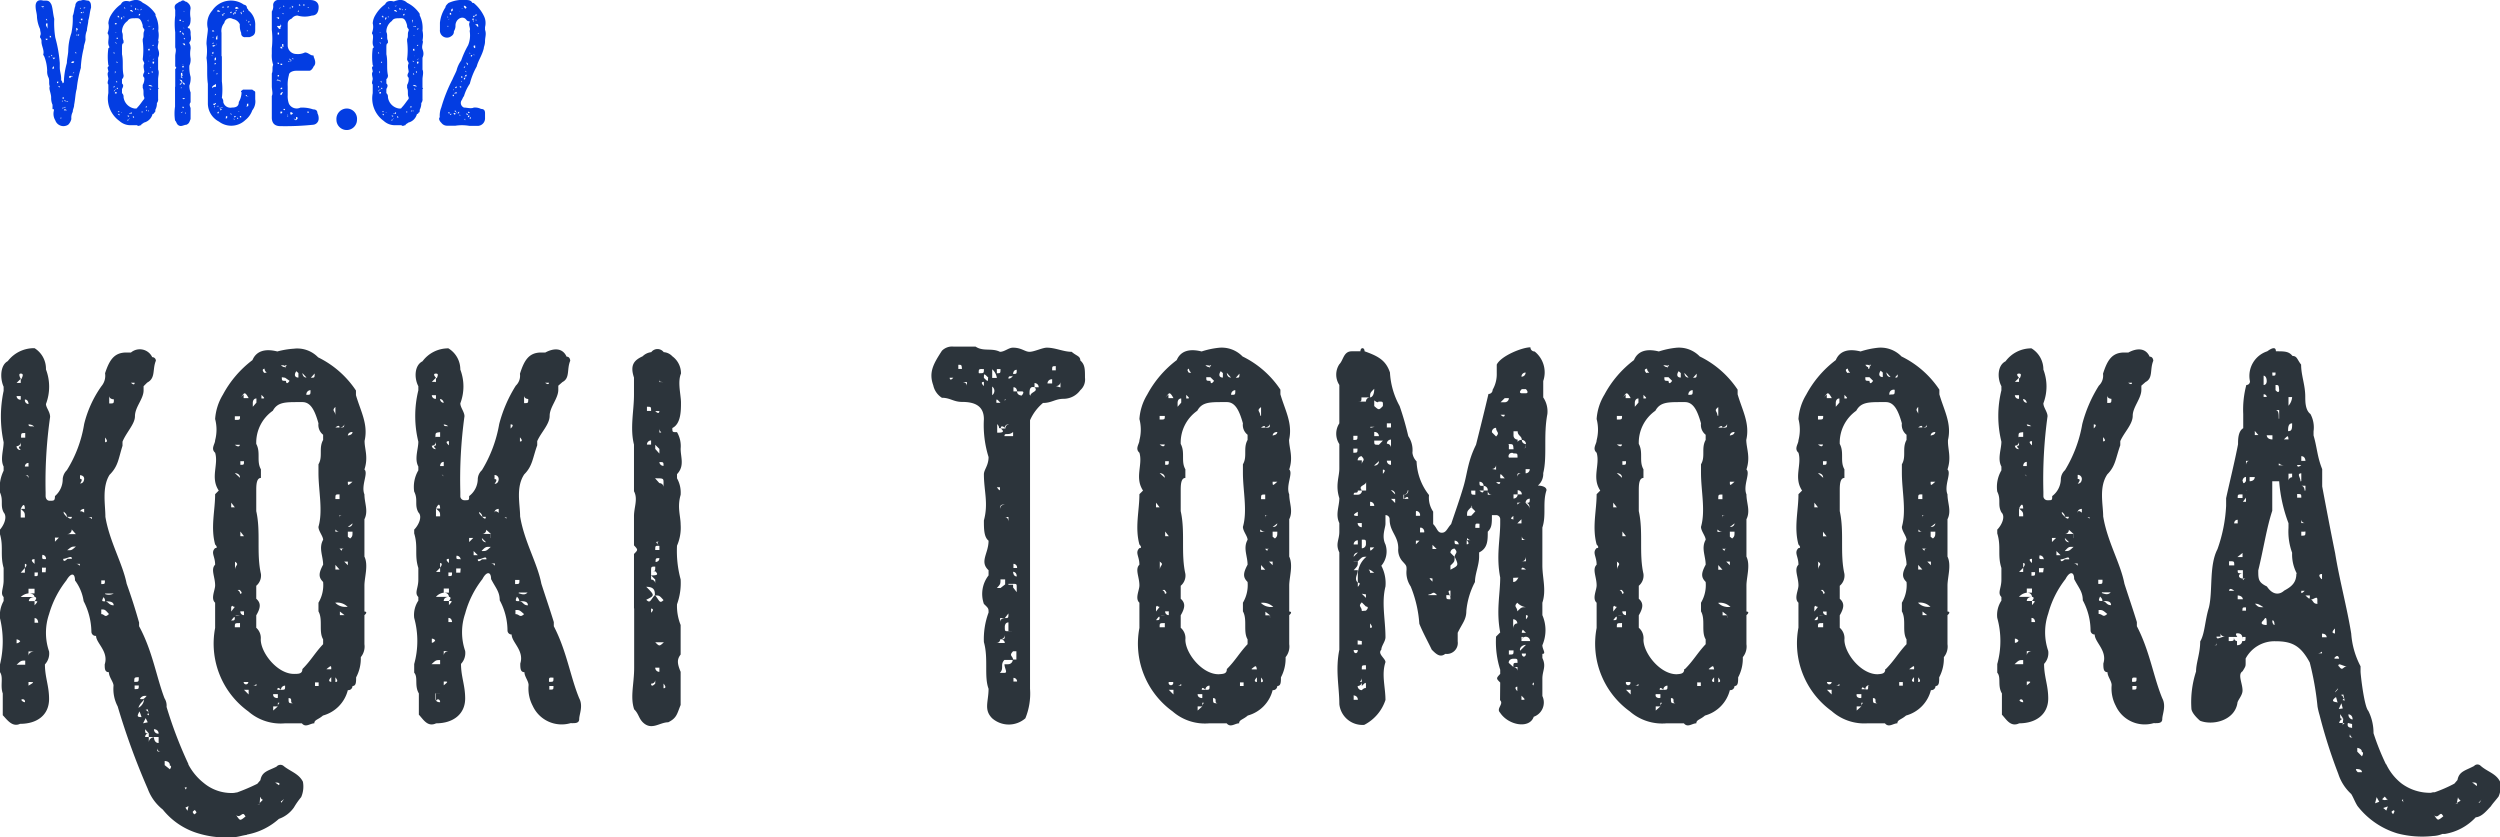 <svg xmlns="http://www.w3.org/2000/svg" viewBox="0 0 289.36 96.92"><defs><style>.cls-1{fill:#033de2;}.cls-2{fill:#2c343b;}</style></defs><g id="レイヤー_2" data-name="レイヤー 2"><g id="design"><path class="cls-1" d="M10.22,2.37c0,.34-.16.82-.16,1.16a2.07,2.07,0,0,0-.16,1c0,.32-.2.64-.2,1a12,12,0,0,0-.34,2.16v.16a13.16,13.16,0,0,0-.48,2.44c-.16.52-.16,1.16-.3,1.84,0,.34-.16.5-.16.82a1.41,1.41,0,0,0-.16.82,1.36,1.36,0,0,1-.36.66,1,1,0,0,1-1.5-.5,1.47,1.47,0,0,1-.16-1.14c0-.16,0-.16-.16-.16v-.5a1.93,1.93,0,0,1-.16-.84c0-.48-.3-1-.16-1.3-.14-.32,0-.66-.14-1a1.54,1.54,0,0,1-.16-.82,4.86,4.86,0,0,0-.34-1.64L5,6.33c.16-.5-.2-1-.2-1.5a.59.59,0,0,0-.16-.48V4.17c.16-.32,0-.48,0-.8A4.09,4.09,0,0,1,4.28,2c0-.48-.16-.78-.16-1.3S4.44-.09,5,.07h.32c.34,0,.48.16.64.48.16.48.16,1,.32,1.64A10.48,10.48,0,0,0,6.4,4.35a15.39,15.39,0,0,1,.52,2.94v.52c0,.48.16.8.16,1.32v.16a.52.52,0,0,1,.16.34c.16,0,.16-.18.16-.34a8.73,8.73,0,0,1,.34-2c0-.48.16-1,.16-1.46a6.78,6.78,0,0,1,.36-2,8.28,8.28,0,0,0,.16-2c.16-.32.16-.84.3-1.14A.59.59,0,0,1,9.36.07c.34-.16.54,0,.86,0,.32.16.32.48.32.82C10.38,1.39,10.38,1.87,10.22,2.37ZM4.76.73c.2.16.2.16.36,0H4.76ZM5,1h.16C5,1,5,1,5,.89Zm.32.68V1.55h0Zm0,.48c0,.18,0,.18.18.18Zm.18.68V2.71c-.18,0-.18,0-.18.16s.18.32.18.5Zm0,1.64H5.28c0,.16.18.16.18.16Zm0-.16v0Zm.16-2v0ZM5.62,4h0Zm.14,1.12L5.62,5Zm-.14,1.5h.14C5.76,6.49,5.62,6.49,5.62,6.65Zm.3-2.3s0-.18-.16-.18v.18h.16v0ZM5.76,6.17v0Zm.32.32-.16-.16v.32A.34.34,0,0,1,6.24,7H6.08l.32-.32H5.92V6.49Zm0-.32h0Zm0,.94v0Zm.16.54-.16.16V8a.16.16,0,0,0,.16-.16Zm.36.64H6.4v0Zm0,1.34a.16.16,0,0,0,.16-.18H6.6Zm.16.32a.16.16,0,0,0,.16.16V10Zm0,1v0Zm0,1.32h0Zm0,.18h0Zm0,.94h0Zm.32-1.28h0Zm0,1.44v0c-.16.2,0,.2,0,.2Zm0-2.28v0Zm.16.34c-.16.16,0,.16,0,.16Zm0-.18c.16,0,.16,0,.16-.16H7.24Zm0,1.18.16-.16h.18c0-.18-.18,0-.18,0H7.24Zm.16-2.48h0Zm.18,1.48H7.4l.18.16H7.9c-.16-.16-.16,0-.32,0Zm.16,1.16c-.16-.16-.34-.16-.34,0Zm-.16-2v0Zm.16,2.6h0Zm.32-4.24h0ZM7.9,11.91h0Zm.16.34h0Zm.2-3.46h-.2C7.9,9,8.06,9,8.06,9s.2,0,.2-.16c.16,0,.16,0,.16.16C8.42,8.79,8.42,8.79,8.26,8.79Zm-.2,1.46v0Zm.2-3.44v0Zm.32.3H8.42a.16.16,0,0,0-.16.18h.16A.16.16,0,0,0,8.58,7.11ZM8.42,8V8Zm.16.32-.16.16A.16.16,0,0,0,8.58,8.29Zm.3-4.76c.16-.16.16-.16,0-.34-.16.18,0,.18,0,.34H8.72a.16.16,0,0,1,.16.16ZM8.72,6v.16h.16ZM9.2,4H8.88s-.16,0,0,.14V4H9v.14s.16,0,.16-.14h0ZM8.88,2.87h0Zm.48-.16a.16.16,0,0,0-.16-.18.16.16,0,0,0,.16.18h0ZM9.2,3h0Zm0,.34h0ZM9.36,1V.89C9.2,1,9.2,1,9.36,1V1Zm0,.36v.16h.18C9.54,1.39,9.36,1.39,9.36,1.39Zm.18.48h0Zm0,.32H9.36v.18h.18Zm.16-.8c-.16,0,0,.16,0,.16Zm0-.5V1L9.9.89Z"/><path class="cls-1" d="M18.3,4.69c.16.14-.14.62,0,1s.16.64,0,1V8.05c.16.32,0,.8,0,1.12v1s.16,0,0,.14v1.12a.64.64,0,0,1-.14.5,1.55,1.55,0,0,1-.18.78c0,.18,0,.32-.14.32a.16.16,0,0,1-.18.16,1.36,1.36,0,0,1-1,1c-.18.16-.32.16-.32.3-.16,0-.32.18-.48,0h-.66A1.9,1.9,0,0,1,13.82,14a3.22,3.22,0,0,1-1.28-3.22v-1c-.18-.16,0-.48,0-.66s-.18-.62,0-.8c0-.32-.18-.46,0-.64.14,0,0-.14,0-.14a7,7,0,0,1,0-1.94l.14-.14c-.32-.5,0-1-.14-1.46-.18-.16,0-.34,0-.48a1.61,1.61,0,0,0,0-.82,2.08,2.08,0,0,1,.3-.94A4.07,4.07,0,0,1,14,.49c.14-.32.46-.46,1-.32A3.19,3.19,0,0,1,15.58,0a1.12,1.12,0,0,1,.94.32A3.7,3.7,0,0,1,18,1.63v.18a3.22,3.22,0,0,1,.32,1.76A2.61,2.61,0,0,1,18.3,4.69ZM13,6.29v0Zm0,1h.16v0ZM13.16,10v.18L13.3,10a.14.14,0,0,1-.14-.16h.14l-.14.16A.16.16,0,0,1,13,9.83.16.16,0,0,0,13.16,10Zm0-4v.18h.14L13.16,6Zm0-3h0Zm0,1.9h.14l.2.18c0-.18-.2-.18-.2-.18Zm0,1.78h0v0Zm.14,1.62h.2v0c-.2,0-.34,0-.34.14V8.23h.14v.32h0C13.3,8.37,13.5,8.37,13.3,8.23Zm-.14.8V9Zm0,.32v0Zm.14,1.14c0-.18,0-.18-.14,0v0c.14,0,.14,0,.14-.18h.2C13.3,10.31,13.3,10.31,13.3,10.49Zm0-7.88v.14c.2,0,.2,0,.2-.14Zm.2.46h0Zm0,.64h-.2C13.5,3.89,13.5,3.71,13.5,3.71Zm-.2,3.88h0Zm.2,3c-.2,0-.2,0-.2.16h.2Zm-.2,1.44v0Zm.2-2.72c-.2,0,0,0,0,.14S13.64,9.49,13.5,9.35ZM13.82,2c-.18-.32-.18-.14-.32,0l.14-.14V2Zm-.18.32h0ZM13.5,4.51c.14,0,.14,0,.14-.14H13.5Zm0,.8v0Zm.14.34ZM13.5,7.09v.18h.14Zm.14.64h0ZM13.5,8.85v0Zm.14,1.46v-.14H13.5A.14.14,0,0,0,13.64,10.31Zm0,.64h0Zm-.14,1.76v0Zm.14-4.34Zm0-5.94v0Zm0,1.78v0Zm0,.16h0Zm0,2.08v0Zm.18,6.44h-.18A.09.09,0,1,0,13.82,12.89Zm-.18.3.18.18v-.18ZM14.12,2C14,2,14,2.11,14,2.11v.16l.14-.16V2h0Zm0,11.08c0-.14,0,0-.14,0Zm-.14.48h0ZM14.3,2c.14,0,.14,0,0-.14h0V2Zm1.6,10.44c.32-.32.48-.62.8-1v-.18c-.18-.3,0-.76-.18-1.08V9.83A1.34,1.34,0,0,0,16.7,9c-.18-.18-.18-.32,0-.66,0-.32-.18-.64,0-1,0-.14-.18-.32-.18-.5a8,8,0,0,0,0-2.08V4.51c.18-.3,0-.62.18-.94v-.2a.48.48,0,0,1-.18-.44c-.14-.5-.3-.82-.62-.82h-.14c-.52,0-.82,0-1,.32a1.5,1.5,0,0,0-.64,1.28c.18.34,0,.66.18,1V5c-.18,0-.18.3-.18.5v.78c.18.8,0,1.62.18,2.42a.51.51,0,0,1-.18.46v.5c.18.16.18.32,0,.64v.48a.53.53,0,0,1,.18.46,1.52,1.52,0,0,0,1.28,1.32C15.76,12.57,15.9,12.57,15.9,12.39ZM14.3,1.29v0ZM14.44,1h0c.18,0,0,0,0-.16C14.44.81,14.3.81,14.44,1Zm0,12.22h0Zm.18-11.7h0Zm.32,12v-.14h-.18C14.76,13.51,14.94,13.51,14.94,13.51Zm-.18.34V14l.18-.16c0-.14.14-.14,0-.14v.14Zm.32-12.7c0,.14,0,.14.16.14,0,0,0,.2.14,0l-.14-.14ZM15.24,13h0a.16.16,0,0,0-.16.16v0s-.14-.16-.14,0h.14C15.24,13.19,15.24,13.19,15.24,13Zm0-12.22c0-.14.14-.14,0-.14V.81c0-.14,0-.14-.16-.14C15.24.81,15.24.67,15.24.81Zm.34,13v-.14c-.2,0,0-.2-.2-.2,0,.2,0,.2.2.2ZM15.76,1,15.58.81h.18c-.18.16-.18.34,0,.34V1h.14s0,.18.16.18L15.9,1Zm0,.66h0ZM15.58,13v0Zm.48-11.22c.16,0,.16,0,.16-.18h0A.16.16,0,0,0,16.06,1.81Zm.16,11.38h0Zm-.16.18v0ZM16.38,1l-.16.18C16.38,1.15,16.38,1.15,16.38,1Zm0,11.6v0Zm.14.32h-.14V13h.14Zm0-11.4v0Zm.32,11.08h0Zm0-10.46h0Zm0,10.28H17C17,12.25,17,12.25,16.84,12.39ZM17,13v-.32c-.18.18,0,.18,0,.18Zm0-9.66v0Zm.16,7.26h0Zm0-8V2.27C17,2.43,17.18,2.43,17.18,2.61Zm.16.46c0-.14-.16,0-.16,0h.16c.18,0,.18,0,.18-.14h.14v0h-.14C17.52,3.07,17.34,3.07,17.34,3.07Zm-.16,1h.16V3.89h0v.16Zm.16,1.78V5.65c-.16,0-.16,0-.16.18Zm0,.46h0Zm-.16.8h.16C17.18,7.09,17.18,6.91,17.18,7.09Zm0,1.46h.16l-.16-.18ZM17.52,10h.14a.57.57,0,0,0-.48-.16A.52.52,0,0,0,17.52,10Zm-.34.18v0Zm0,2.72c.16,0,0-.18,0-.18Zm.34-10.62a.16.16,0,0,0-.18.16A.16.16,0,0,1,17.52,2.27Zm-.18,4.18v.16c0-.16,0-.16.18-.16Zm.18,1v.32h-.18v0c.18.18,0,0,.18,0V7.41Zm-.18.64h0Zm.32,2.44c-.14,0-.14,0-.14-.18l-.18-.14v.14h.18S17.52,10.49,17.66,10.49Zm.18-7.26c-.18,0-.18.14-.18.14s-.14.2-.14.2,0-.2.14-.2S17.84,3.37,17.84,3.23Zm-.18,1.46h0Zm-.14.46h.14c0,.16,0,.16.18,0Zm.14,2.12.18.14h-.18c.18-.14.18-.14.18-.32h-.18V6.91c.18,0,.18-.14.18-.14v0l-.18.14v.36h0Zm-.14,1,.14.14V8.23Zm0,.48v0Zm0,.64h0Zm.14,1.44h0Zm.18-7.72h0Zm-.18,6.6h0Zm.18-1.44v0Z"/><path class="cls-1" d="M20.28,10.05V8c.16-.16.16-.16,0-.32V6.49c0-.34.16-.66,0-1V3.73a7.71,7.71,0,0,1,0-1.92V1.15c-.16-.48,0-.66.32-.82a.56.56,0,0,1,.34-.16.3.3,0,0,1,.48,0,.5.5,0,0,1,.32.16.81.81,0,0,1,.32.66,3,3,0,0,0,0,1.12c0,.32,0,.82-.32,1,0,.16,0,.16.18.16a1.07,1.07,0,0,1,.14.64c0,.34.16.66-.14,1V5a1.13,1.13,0,0,1,.14.64,3.09,3.09,0,0,0,0,1.14,1.74,1.74,0,0,1-.14.82,4.18,4.18,0,0,0,.14,1.3,2.38,2.38,0,0,1-.14,1,2,2,0,0,0,.14.8v1.14c-.14.18-.14.34,0,.66v1.28c-.14.32-.14.5-.48.66-.32,0-.64.32-1,0-.16-.16-.16-.34-.32-.5a5.34,5.34,0,0,1,0-1.6V10.05Zm.5-7.78v.16h.16C20.94,2.27,20.94,2.27,20.78,2.27Zm.16,1.3a.16.16,0,0,0-.16.16h.16Zm.48,6.16c-.16-.18-.16-.18-.32-.18,0-.16,0-.32-.32-.32.32.32.32.32,0,.5.16.16.16,0,.32-.18C21.26,9.73,21.26,9.89,21.42,9.73Zm-.48-7.62h0Zm.16,1h-.16v0Zm-.16.16v0Zm0,1h0Zm0,.64v0Zm.32,3.24c-.16,0-.16,0-.16.16h-.16C21.1,8.27,21.26,8.27,21.26,8.11Zm-.32.66v.16a.16.16,0,0,1,.16.16V8.93l-.16-.16c.16,0,.32,0,.16-.16h-.16c.16,0,.16,0,.16-.18-.16,0-.16,0-.16.18Zm0,1.44c.16-.16,0-.16,0-.16ZM21.1,13v-.14a.14.14,0,0,1-.16.14C20.94,13.13,21.1,13,21.1,13Zm0,.82h0Zm.16-12h0Zm-.16.62c.16.16.16,0,.16,0Zm0,1.46.16.18V3.89l-.16-.16ZM21.1,5l.16.18v0a.16.16,0,0,1,.16.16V5.21c0-.18,0-.18-.32-.18V5Zm0,.8v0h0Zm0,2h.16V7.63c-.16-.16,0-.16,0-.16h0c-.16,0-.16,0,0,.16C21.1,7.63,21.1,7.63,21.1,7.79Zm0,3.56c.16.16.16.16.32,0Zm0,1a.16.16,0,0,0,.16.16v-.16Zm.16-11.18v.16h.16C21.26,1.31,21.26,1.31,21.26,1.15Zm0,.66h0Zm0,1.44v0c.16,0,0,0,0-.16Zm.16,1.3c0-.16,0-.16-.16-.16A.16.16,0,0,0,21.42,4.55Zm0,7.12v0h0Zm0-1.14Zm.16-6.64h0Zm-.16,8.44v0Zm0,.8c.16,0,0-.18,0-.18Z"/><path class="cls-1" d="M25.68,6.51v2.9a7.71,7.71,0,0,1,0,1.92h0a.59.59,0,0,1,.16.48.85.85,0,0,0,1,.64c.48,0,.8-.14.8-.64a2.31,2.31,0,0,0,.32-1.12c-.16-.16,0-.16.16-.32H29.2c.16.16.34.16.34.32v.8a1.65,1.65,0,0,1-.34,1.28,2.45,2.45,0,0,1-.8,1.12,2.35,2.35,0,0,1-3.06.18A2.37,2.37,0,0,1,24.06,12V9.71c-.16-1.12,0-2.08-.16-3a5.46,5.46,0,0,0,0-1.62c0-.64.16-1.28.16-1.76a2.3,2.3,0,0,1,.5-2.1A2.6,2.6,0,0,1,28.24.55a.36.36,0,0,1,.34.32c0,.16.16.16.16.32A2.11,2.11,0,0,1,29.54,3v.5c0,.48-.18.64-.66.8H28.4a.42.42,0,0,1-.48-.48,2.07,2.07,0,0,1-.16-1,1.08,1.08,0,0,0-.8-.62.66.66,0,0,0-1,.46,1.39,1.39,0,0,0-.32,1.14V6.51ZM24.56,7h0Zm0-.62c-.18,0,0,0,0,.16Zm0-3.22h0v0Zm.46.48h-.16a.16.16,0,0,1-.16-.16h0a.14.14,0,0,0-.14.16H25v0Zm-.32.32h0Zm0,1.12V4.89l-.14.16Zm-.14,1.14h.14V6S24.56,6,24.56,6.19Zm0,.62v0Zm0,.66v0ZM25,9.71h0c-.16.16-.46.16-.46.5h0a.53.53,0,0,1,.46-.16Zm.16-4.66H25v.18H24.7c-.14,0-.14.16,0,.16s.16-.16.32-.16V5.05Zm-.48-.64V4.25c-.14.16,0,.16,0,.16v0Zm.16,3.72s-.16,0-.16.14ZM24.7,9.71v0h0Zm0,2.1v.34h.16c0,.16-.16.16,0,.3l.16.16h-.16v-.46l.16.16c.16,0,.16.14.16,0h.16c-.16-.16-.16,0-.16,0H25a.16.16,0,0,1-.16-.16L25,12c0-.16-.16,0-.16,0H24.7Zm.16-9.32h0Zm0,.14v0ZM25,6h0Zm0,.66a.14.14,0,0,0-.16.14V7A.16.16,0,0,0,25,6.81Zm-.16.8A.16.16,0,0,0,25,7.31h-.16Zm0,.8h0ZM25,10.85h.16c0,.16-.16,0-.16,0l-.16.16C25,11,25,11,25,10.85Zm0-6.28h.16V4.09A.59.59,0,0,0,25,4.57Zm0,1.94h0Zm0,2.08h.16V8.43Zm.16-7.4v.16h.34C25.34,1.19,25.34,1.19,25.18,1.19Zm0,1.44h0Zm.16,7.58h0Zm0,2.72a.16.16,0,0,0-.16.18h.16Zm0-10.6v0Zm.18,10.12s-.18,0,0,.16v.16a.16.16,0,0,0,.16-.16c-.16,0-.16,0-.16-.16h.32A.24.24,0,0,0,25.52,12.45Zm0-10.78v0ZM26,.87a.16.16,0,0,1-.16-.16l-.16.16H26Zm-.16.8h-.16a.16.16,0,0,0,.16.16V1.67A.16.16,0,0,0,26,1.51.16.16,0,0,0,25.84,1.67Zm0,11.44h0Zm0-.34h0Zm.16.66h-.16v0Zm0-.66h0Zm.14,1,.16-.16v-.16c-.16,0-.16,0-.16.16v.16h.16v0Zm.16-13h0V.87c.18,0,.18,0,.18-.16Zm.18,12.56h0ZM26.8,1.35a.16.16,0,0,0-.16.16h.16Zm0,11.92a.16.16,0,0,0-.16-.16C26.8,13.27,26.64,13.27,26.8,13.27Zm.32-11.76s.32.16.16,0c0-.16-.16-.16-.16,0a.16.16,0,0,0-.16.16C27.12,1.67,27.12,1.67,27.12,1.51Zm0,12.24H27l.16.14Zm0-.32v.16a.16.16,0,0,0,.16-.16ZM27.44.87c0-.16-.16,0-.16,0s-.16,0,0,.16h.16v.16h-.16v.16l.16-.16V1h.16a.16.16,0,0,0-.16-.16V.71L27.28.55l.16.16Zm0,12.24h0Zm0,.48v.16h.16Zm.32-11.92h.16c.16-.16,0-.16,0-.32H27.6v0h.32c-.16.16,0,.16,0,.32Zm0,11.26h0c-.16,0-.16-.16-.16,0Zm0,.5c0,.16,0,.16.16.16C27.92,13.43,27.92,13.43,27.76,13.43Zm.48-12.24-.16.16h.16Zm-.16,11.26v0Zm0,.48v0Zm.16-10.14v0Zm.16,9.82v0h0Zm.34-10a.14.14,0,0,0,.14-.14h-.14v.14h-.16v-.3H28.4a.16.16,0,0,1,.18.16v.14Zm0,8.54v0h-.16V11H28.4l.18.16v.16C28.58,11.17,28.58,11.17,28.74,11.17Zm0,1V12c-.16,0-.16,0-.16.18a.16.16,0,0,1-.18.16C28.74,12.31,28.74,12.31,28.74,12.15Zm-.16-9v0Zm0,.32h0v.16C28.74,3.61,28.58,3.45,28.58,3.45Zm0,8.2v0Zm.3-8.86L29,3V2.79ZM29,11.33v.16h0Z"/><path class="cls-1" d="M35.88,0c.68,0,1,.34,1,.8,0,.7-.32,1-.78,1a2.91,2.91,0,0,1-1.66,0,.8.8,0,0,0-.66.34c-.34.16-.48.3-.48.64V5.25a1,1,0,0,0,1,1,1.83,1.83,0,0,0,1-.18c.34,0,.64.34.86.34s.14.16.14.16c.16.34.32.82,0,1.12-.14.34-.36.5-.5.5H34.26c-.32,0-.82.16-.82.5A4.06,4.06,0,0,0,33.3,10v1a2.52,2.52,0,0,0,.14,1,1,1,0,0,0,1.32.46,3.84,3.84,0,0,1,1.48.2c.32,0,.5.14.5.44a1.26,1.26,0,0,1,.14.7.7.7,0,0,1-.64.64,31.16,31.16,0,0,1-3.78.16c-.66,0-1-.34-1-1V11.11c.16-.3,0-.64,0-1.16V8.51c.16-.34,0-.68.16-1h0a3.37,3.37,0,0,1-.16-1.28V5.59a9.53,9.53,0,0,0,0-2.14V1.33a1.07,1.07,0,0,0,.16-.68A.59.59,0,0,1,32.3,0h3.58ZM32.3,2a.16.16,0,0,0-.16.18h.16V2H32C32.14,2.15,32.14,2,32.3,2ZM32,3V3Zm.14,3.42h0L32,6.55Zm0,2.78L32,9.31h.14a.5.5,0,0,1,.32.16V9.31C32.3,9.31,32.3,9.31,32.14,9.17Zm.32-6.06a.19.19,0,0,0,0-.32c0,.18,0,.18-.16.18h-.16c-.14,0,0,.14,0,.14v0l.16.2h.16ZM32.3,1.33c-.16,0-.16,0-.16.18V1.33Zm0,2.44h-.16V4h.16V3.77h-.16v0Zm0,.66h.16s0-.18-.16-.18v0c.16,0,.16.18.16.18Zm-.16.48Zm.16,1h0Zm-.16,1.48h.16a.16.16,0,0,0-.16-.16Zm0,.3h0Zm0,.34h0Zm0,.66v.16c.16,0,.16,0,.16-.16Zm0,2.28v0ZM32.3,1c.16,0,.16-.18.16-.18Zm0,5.9v0Zm0,3.74v0Zm.16-9.46v0Zm0,.64v0Zm.2,3.94a.14.14,0,0,1,.14-.16c-.14,0-.14,0-.14-.18h-.2c0,.18,0,.18.2.18h.14A.14.14,0,0,0,32.66,5.75Zm-.2.48v0Zm0,1.14c0,.14,0,.14.2.14V7.37Zm0,.3h0v0Zm.2,2.64v-.18a.18.18,0,0,0-.2.18Zm0,.5s.14-.18,0-.18l-.2.18V11C32.66,11,32.66,10.81,32.66,10.81Zm0,2.24h0v-.14h-.2v.14S32.46,13.25,32.66,13.05Zm0-11.54.14.14V1.51Zm.14.3h0ZM32.66,2V2Zm0,3.28s0,.16.14.16V5.25c0-.16,0-.16-.14-.16Zm0,3.72V9ZM32.8.51V.65c0,.16,0,.16.16.16-.16,0,0-.16-.16-.16Zm0,5.38v0ZM33,12.61H32.8c0,.14.16.14.16.14ZM33,8h0V8Zm.18.16h0Zm0-1v0Zm0,.3v0Zm0,5.74.16.14s-.16.16,0,.16v-.16A.14.14,0,0,0,33.14,13.25Zm.46-6.36v.32h-.16c0-.16,0-.16-.14,0h.3a.21.21,0,0,0,0-.32c-.16,0-.16,0-.16-.14C33.44,6.89,33.44,6.89,33.6,6.89Zm-.3.62h0Zm0,5.4v0ZM33.6,1V.81C33.44,1,33.6,1,33.6,1Zm0,.66h0Zm.34,11.4h-.16a.09.09,0,1,0-.18,0c0,.2,0,.2.18.2ZM34.1.81c-.16,0-.16,0-.32-.16,0,.16,0,.34.16.16Zm-.32,5.94.16.14V6.75Zm.48,7.16.18-.16v0c0-.2,0-.2-.18-.2v.2s0,.16-.16,0h-.16v0c.16,0,.16.16.32.16l-.16.14Zm0-.52h0ZM34.44,1v.18h0Zm0-.34v0Zm.16.52-.16.16h.16Zm-.16,6.2v0ZM34.6.51V.65h.16A.14.14,0,0,0,34.6.51Zm.5.14h.14V.51H35.1Zm0,6.4v0Zm0,6v0Zm0,.2h0Zm.64-.2c0-.14,0-.14-.16-.14v.14h.16ZM35.58.81s.16.18.16,0Zm.16,12.74h0v0Z"/><path class="cls-1" d="M38.94,13.86a1.21,1.21,0,0,1,1.2-1.3,1.19,1.19,0,0,1,1.18,1.3,1.19,1.19,0,1,1-2.38,0Z"/><path class="cls-1" d="M48.9,4.69c.16.14-.14.62,0,1s.16.64,0,1V8.05c.16.32,0,.8,0,1.12v1s.16,0,0,.14v1.12a.64.64,0,0,1-.14.5,1.55,1.55,0,0,1-.18.78c0,.18,0,.32-.14.32a.16.16,0,0,1-.18.16,1.36,1.36,0,0,1-1,1c-.18.16-.32.16-.32.3-.16,0-.32.18-.48,0h-.66A1.9,1.9,0,0,1,44.42,14a3.22,3.22,0,0,1-1.28-3.22v-1c-.18-.16,0-.48,0-.66s-.18-.62,0-.8c0-.32-.18-.46,0-.64.14,0,0-.14,0-.14a7,7,0,0,1,0-1.94l.14-.14c-.32-.5,0-1-.14-1.46-.18-.16,0-.34,0-.48a1.61,1.61,0,0,0,0-.82,2.08,2.08,0,0,1,.3-.94A4.07,4.07,0,0,1,44.58.49c.14-.32.46-.46,1-.32A3.19,3.19,0,0,1,46.18,0a1.12,1.12,0,0,1,.94.32,3.7,3.7,0,0,1,1.46,1.28v.18a3.22,3.22,0,0,1,.32,1.76A2.61,2.61,0,0,1,48.9,4.69Zm-5.3,1.6v0Zm0,1h.16v0ZM43.76,10v.18L43.9,10a.14.14,0,0,1-.14-.16h.14l-.14.16a.16.16,0,0,1-.16-.16A.16.16,0,0,0,43.76,10Zm0-4v.18h.14L43.76,6Zm0-3h0Zm0,1.9h.14l.2.18c0-.18-.2-.18-.2-.18Zm0,1.78h0v0Zm.14,1.62h.2v0c-.2,0-.34,0-.34.14V8.23h.14v.32h0C43.9,8.37,44.1,8.37,43.9,8.23Zm-.14.8V9Zm0,.32v0Zm.14,1.14c0-.18,0-.18-.14,0v0c.14,0,.14,0,.14-.18h.2C43.9,10.31,43.9,10.31,43.9,10.49Zm0-7.88v.14c.2,0,.2,0,.2-.14Zm.2.46h0Zm0,.64h-.2C44.1,3.89,44.1,3.71,44.1,3.71Zm-.2,3.88h0Zm.2,3c-.2,0-.2,0-.2.16h.2Zm-.2,1.44v0Zm.2-2.72c-.2,0,0,0,0,.14S44.24,9.49,44.1,9.35ZM44.42,2c-.18-.32-.18-.14-.32,0l.14-.14V2Zm-.18.32h0ZM44.1,4.51c.14,0,.14,0,.14-.14H44.1Zm0,.8v0Zm.14.34ZM44.1,7.09v.18h.14Zm.14.64h0ZM44.1,8.85v0Zm.14,1.46v-.14H44.1A.14.14,0,0,0,44.24,10.31Zm0,.64h0Zm-.14,1.76v0Zm.14-4.34Zm0-5.94v0Zm0,1.78v0Zm0,.16h0Zm0,2.08v0Zm.18,6.44h-.18A.09.09,0,1,0,44.42,12.89Zm-.18.3.18.18v-.18ZM44.72,2c-.14,0-.14.16-.14.16v.16l.14-.16V2h0Zm0,11.08c0-.14,0,0-.14,0Zm-.14.48h0ZM44.9,2c.14,0,.14,0,0-.14h0V2Zm1.6,10.44c.32-.32.48-.62.8-1v-.18c-.18-.3,0-.76-.18-1.08V9.83A1.34,1.34,0,0,0,47.3,9c-.18-.18-.18-.32,0-.66,0-.32-.18-.64,0-1,0-.14-.18-.32-.18-.5a8,8,0,0,0,0-2.08V4.51c.18-.3,0-.62.18-.94v-.2a.48.48,0,0,1-.18-.44c-.14-.5-.3-.82-.62-.82h-.14c-.52,0-.82,0-1,.32a1.5,1.5,0,0,0-.64,1.28c.18.34,0,.66.18,1V5c-.18,0-.18.3-.18.5v.78c.18.8,0,1.62.18,2.42a.51.51,0,0,1-.18.46v.5c.18.16.18.32,0,.64v.48a.53.53,0,0,1,.18.46,1.52,1.52,0,0,0,1.28,1.32C46.36,12.57,46.5,12.57,46.5,12.39ZM44.9,1.29v0ZM45,1h0c.18,0,0,0,0-.16C45,.81,44.9.81,45,1Zm0,12.22h0Zm.18-11.7h0Zm.32,12v-.14h-.18C45.36,13.51,45.54,13.51,45.54,13.51Zm-.18.34V14l.18-.16c0-.14.14-.14,0-.14v.14Zm.32-12.7c0,.14,0,.14.16.14,0,0,0,.2.14,0l-.14-.14ZM45.84,13h0a.16.16,0,0,0-.16.16v0s-.14-.16-.14,0h.14C45.84,13.19,45.84,13.19,45.84,13Zm0-12.22c0-.14.14-.14,0-.14V.81c0-.14,0-.14-.16-.14C45.84.81,45.84.67,45.84.81Zm.34,13v-.14c-.2,0,0-.2-.2-.2,0,.2,0,.2.2.2ZM46.36,1,46.18.81h.18c-.18.16-.18.34,0,.34V1h.14s0,.18.16.18L46.5,1Zm0,.66h0ZM46.18,13v0Zm.48-11.22c.16,0,.16,0,.16-.18h0A.16.16,0,0,0,46.66,1.81Zm.16,11.38h0Zm-.16.18v0ZM47,1l-.16.18C47,1.15,47,1.15,47,1Zm0,11.6v0Zm.14.32H47V13h.14Zm0-11.4v0Zm.32,11.08h0Zm0-10.46h0Zm0,10.28h.18C47.62,12.25,47.62,12.25,47.44,12.39Zm.18.64v-.32c-.18.18,0,.18,0,.18Zm0-9.66v0Zm.16,7.26h0Zm0-8V2.27C47.62,2.43,47.78,2.43,47.78,2.61Zm.16.46c0-.14-.16,0-.16,0h.16c.18,0,.18,0,.18-.14h.14v0h-.14C48.12,3.07,47.94,3.07,47.94,3.07Zm-.16,1h.16V3.89h0v.16Zm.16,1.78V5.65c-.16,0-.16,0-.16.18Zm0,.46h0Zm-.16.8h.16C47.78,7.09,47.78,6.91,47.78,7.09Zm0,1.46h.16l-.16-.18ZM48.12,10h.14a.57.57,0,0,0-.48-.16A.52.52,0,0,0,48.12,10Zm-.34.18v0Zm0,2.72c.16,0,0-.18,0-.18Zm.34-10.62a.16.16,0,0,0-.18.16A.16.16,0,0,1,48.12,2.27Zm-.18,4.18v.16c0-.16,0-.16.18-.16Zm.18,1v.32h-.18v0c.18.18,0,0,.18,0V7.41Zm-.18.64h0Zm.32,2.44c-.14,0-.14,0-.14-.18l-.18-.14v.14h.18S48.12,10.49,48.26,10.49Zm.18-7.26c-.18,0-.18.14-.18.14s-.14.2-.14.2,0-.2.14-.2S48.44,3.37,48.44,3.23Zm-.18,1.46h0Zm-.14.46h.14c0,.16,0,.16.18,0Zm.14,2.12.18.14h-.18c.18-.14.18-.14.18-.32h-.18V6.91c.18,0,.18-.14.18-.14v0l-.18.14v.36h0Zm-.14,1,.14.14V8.23Zm0,.48v0Zm0,.64h0Zm.14,1.44h0Zm.18-7.72h0Zm-.18,6.6h0Zm.18-1.44v0Z"/><path class="cls-1" d="M52.72,14.55h-1a.81.81,0,0,1-.64-.34c-.18-.16-.36-.48-.18-.64a2.53,2.53,0,0,1,.18-1.14,17.59,17.59,0,0,1,1.3-3.26c.14-.34.32-.66.46-1A3.3,3.3,0,0,1,53.38,7a10.43,10.43,0,0,1,.8-1.76,3,3,0,0,0,.18-1.66c.14-.34-.18-.66,0-1V2.47c-.34,0-.34-.18-.52-.32-.46-.32-1.12.14-1.12.8a1.15,1.15,0,0,1-.18.66c0,.34-.14.5-.48.68a.82.82,0,0,1-1.14-.84V2.63A4,4,0,0,1,51.56.85c0-.18.18-.34.34-.5A4,4,0,0,1,53.2,0h.64c.34,0,.66,0,.84.34h.14A4.5,4.5,0,0,1,56,1.83a1.83,1.83,0,0,1,.14,1.3v.32c.18.5,0,.84,0,1.3s-.14.64-.14.82c-.18.8-.66,1.46-.82,2.12a7.91,7.91,0,0,0-.8,2,5.22,5.22,0,0,0-.68,1.44c-.16.18-.16.34-.3.52a.58.58,0,0,0,.3.8c.34,0,.82.16,1.14,0a1.58,1.58,0,0,1,.84.16c.32,0,.46.16.46.48v.66a.87.87,0,0,1-.8.82h-1A5,5,0,0,0,52.72,14.55Zm-1-11.92h0ZM51.9,2s-.16-.16-.16,0V2Zm-.16,1s.16.18.16,0Zm.16-.66h0c0-.14.16-.14.16-.14S51.9,2.15,51.9,2.29Zm0,10.78h.16a.14.14,0,0,0-.16-.14Zm.16-11.58v.16h.16C52.22,1.49,52.22,1.49,52.06,1.49Zm0,11.44h0Zm0,.32h.16v-.18ZM52.4,1.17V1c-.18,0-.18.18-.18.32C52.4,1.31,52.4,1.17,52.4,1.17Zm-.18,1v0Zm0,9.14v0Zm.32-1.16c.18,0,.32.18.32-.14h0c-.14,0-.14.14-.32.32-.14,0,0,.16-.14.16v0C52.54,10.47,52.54,10.31,52.54,10.13Zm0,.82H52.4v.16h.14Zm.18,2.12H53v.18c0-.18.16-.18.16-.32a.14.14,0,0,0-.16.14c-.18,0-.18-.14-.18-.14l-.14-.18c-.18.18.14.18.14.18v.14h-.32a.18.18,0,0,0,.18.18Zm.14-2.42v0a.68.68,0,0,0-.32.14h.32Zm-.32,1h0v0Zm.66-2h0ZM53,12.59h0ZM53.38,1V.85h0V1h.14C53.52.85,53.52,1,53.38,1Zm0,.18H53.2v.14h.18c-.18,0-.18,0-.18-.14Zm0,8.82H53.2s0,.14.18.14Zm-.18.32v0h0v0Zm0,2.94v.14S53.38,13.39,53.2,13.25Zm.18-4.42V9h.14C53.52,8.83,53.52,8.83,53.38,8.83Zm0,.66s.14,0,0-.16Zm.14-1.8v0Zm0,5.7h0ZM53.68.67h0a.49.49,0,0,0,.16.32C54,1,54,.85,54,.67V.85C53.84.67,53.84.67,53.68.67Zm0,.64v0Zm0,6.7V7.85a.16.16,0,0,0,.16-.16v0a.16.16,0,0,0-.16.16Zm0,.18h.16c0,.16.18.16.18.16h0l-.18-.16S53.68,8.35,53.68,8.19Zm0,1c.16,0,.16,0,.16-.18V8.83H54V8.65a.18.18,0,0,0-.18.18h-.16c.16,0,.16,0,.16.16A.16.16,0,0,0,53.68,9.17Zm.16,4.56s-.16,0,0,.18ZM54,1.49h0Zm.16,6.06c0-.18,0-.18-.16-.34,0,.16,0,.16.16.34h0Zm.18,5.84h-.18v.18a.18.18,0,0,0,.18-.18v-.14c-.18,0-.18,0-.34-.18,0,.18,0,.32.16.18h.18ZM54.18,1.17h0Zm0,11.76v.14h.18C54.36,12.93,54.18,12.93,54.18,12.93Zm.18-6.7c.14,0,0-.16,0-.16v.16Zm0,.8V7Zm0,6.7h.14v-.16C54.36,13.57,54.36,13.73,54.36,13.73Zm.46-7.36H54.5c0,.18,0,.34.18,0H55s-.18,0-.18-.14Zm-.32.84v0Zm.32-6h0Zm-.14,1.12h.14s-.14.18,0,.18V2L55,1.83c.16,0,.16,0,.16-.18-.16,0-.16.18-.16.18h-.18c-.14,0,0,.16,0,.16v.16C54.68,2.15,54.68,2.15,54.68,2.29ZM55,5.39V5.27c-.18,0-.18,0-.18.12a.18.18,0,0,0,.18.18V5.39c.16,0,.16-.12.16-.12S55.16,5.39,55,5.39Zm-.18,8.34v.18h0Zm.34-11.26V2.29H55c.16.18.16,0,.16,0,0,.18,0,.18.16.18Zm.16.34H55l.16.14.16.18h-.16C55.48,3.13,55.32,3,55.32,2.81ZM55,13.25h0ZM55.32,4a.16.16,0,0,1,.16-.18h-.16Z"/><path class="cls-2" d="M34.86,92.26a9,9,0,0,0-.84,1.2,3.56,3.56,0,0,1-1.74,1.32,7.59,7.59,0,0,1-3.6,1.8c-.06,0-.12.06-.18.06-.42.06-.78.18-1.2.24a11.1,11.1,0,0,1-4.14-.36,8.29,8.29,0,0,1-4.32-2.82,5.46,5.46,0,0,1-1.74-2.4,81.83,81.83,0,0,1-3.48-9.54,4.33,4.33,0,0,1-.48-2.4c0-.42-.54-1-.54-1.56-.48,0-.48-.42-.48-.9.48-1.5-1-2.46-1-3.3a.49.49,0,0,1-.54-.48,8,8,0,0,0-.9-3.54,5.32,5.32,0,0,0-1-2.4c0-.9-.48-.9-1,0a11.35,11.35,0,0,0-2,3.9,6.66,6.66,0,0,0,0,4.32,1.83,1.83,0,0,1-.48,1.5c0,1.5.48,2.46.48,4,0,1.86-1.38,2.88-3.36,2.88-.9.42-1.5-.48-2-1V80.26C0,79.36.42,78.4,0,77.8v-.9a11.41,11.41,0,0,0,0-5.34,3.4,3.4,0,0,1,.42-2V69.1c-.42-.42,0-1,0-1.92V65.74c-.42-1.5,0-2.46-.42-3.9V61.3c.42-.48.9-1.44.42-2C0,58.48.42,57.94,0,57a4.44,4.44,0,0,1,.42-2.52V54c-.42-.84,0-1.92,0-2.82a14.16,14.16,0,0,1,0-5.94v-.48C0,43.84,0,42.28.9,41.8A3.81,3.81,0,0,1,4,40.3a2.81,2.81,0,0,1,1.32,2.46,5.62,5.62,0,0,1,0,4c0,.42.48.9.48,1.5A53.26,53.26,0,0,0,5.28,57v.42s0,.54.48.54.6,0,.6-.54a2.58,2.58,0,0,0,.9-2,1.62,1.62,0,0,1,.48-1,14.37,14.37,0,0,0,2-5.34,12.9,12.9,0,0,1,2-4.38,1.87,1.87,0,0,0,.42-1.5c.48-1.44,1-2.4,2.46-2.4h.54a1.59,1.59,0,0,1,2.46.54.41.41,0,0,1,.42.42c-.42,1,0,2-1,2.52l-.42.42v.48c0,1-1,1.92-1,3,0,.9-1,1.86-1.44,2.94v.48c-.48,1.5-.48,2.34-1.5,3.36-.9,1.44-.48,3.48-.48,4.86.48,2.88,2,5.4,2.46,7.74.54,1.5,1,2.94,1.44,4.5v.42c1.56,2.88,2,5.88,2.94,8.34a1.61,1.61,0,0,1,.24,1,48.68,48.68,0,0,0,2.52,6.6v.06a6.74,6.74,0,0,0,1.8,2.16,5,5,0,0,0,3.42,1.14c.12,0,.3-.06.42-.06a23.32,23.32,0,0,0,2.34-1l.36-.42c.18-1,.9-1.08,1.86-1.56a.59.59,0,0,1,.78-.12c.78.66,1.8.9,2.28,1.86A3.06,3.06,0,0,1,34.86,92.26ZM2.4,43.84l-.48.48H2.4v-.48l.06.06c.18-.36.3-.66-.06-.66S2.4,43.84,2.4,43.84Zm-.48,2a.43.43,0,0,0,.48.42v-.42Zm0,5.82a.43.43,0,0,0,.48.42s-.48-.42,0-.42v-.48A.47.47,0,0,1,1.92,51.64Zm0,22.8a.57.57,0,0,0,.42-.24A.65.65,0,0,0,1.92,74Zm1,2c-.48,0-.48,0-1,.48h1Zm0-26.34c-.48,0-.48,0-.48.54h.48ZM2.4,58.9h.48s0-1-.48,0v1h.48C2.88,59.32,2.88,59.32,2.4,58.9Zm.48,6.36v.48l-.48.54h.48v-.54C3.3,65.26,2.88,65.26,2.88,65.26Zm.42,3.42H4v-.54H3.3v.54a1.51,1.51,0,0,0-.9.42H4s-.66,0-.66.48H4v.48c.42-.48.42-.48,0-.48.42-.48,0-.48,0-.48S4,68.68,3.3,68.68Zm-.42,12.6A.26.26,0,0,0,2.46,81,.57.57,0,0,0,2.88,81.28Zm0-35a.43.43,0,0,0,.42.48S3.3,46.24,2.88,46.24ZM3.3,54v-.42a.41.41,0,0,0-.42.42Zm-.42,1a.41.41,0,0,1,.42.42C3.3,55,3.3,55,2.88,55Zm.42-5.88c0,.42.6.06.66.36C3.9,49.12,3.3,49.12,3.3,49.12ZM4,75.4H3.3v.54C3.3,75.4,4,75.4,4,75.4ZM3.3,78.94v.42C4,78.94,4,78.94,3.3,78.94ZM4,65.26v-.54C3.3,64.72,4,65.26,4,65.26Zm.42,1H4v.42C4.38,66.7,4.38,66.7,4.38,66.28Zm0,5.82s0-.54-.42-.54v.54Zm.9-7.38a.43.43,0,0,0-.42-.48C4.86,64.72,4.86,64.72,5.28,64.72Zm0,1H4.86v.54h.42Zm1.5-3.48H6.36v.48Zm1.5,2.46c0-.48-.54,0-1,0,0,.54.48,0,.48,0Zm-.54-4.86c.54.48.54,0,.54,0H7.74c0-.3-.18-.42-.36-.6C7.32,59.44,7.5,59.56,7.74,59.86Zm1,2-.48-.54a.53.53,0,0,1-.54.54Zm0,1.44c-.48,0-.48,0-1,.42C8.28,63.7,8.28,63.7,8.76,63.28Zm.48,2H8.76C9.24,65.26,9.24,65.74,9.24,65.26Zm0-9.3c.48,0,.48-.54.48-.54,0-.42-.48-.42-.48-.42v.42C9.72,55.42,9.24,56,9.24,56Zm.48,3.36V58.9s-.42,0-.48.36C9.24,59.2,9.36,59.08,9.72,59.32Zm.42.54c.48,0,.48.48.48,0Zm1.56,7.32v.42c.42,0,.42,0,.42-.42Zm.9,3.9c-.48-.54-.48-.54-.9-.54v.54C12.12,71.08,12.12,71.56,12.6,71.08Zm.54-1c0-.48-.54-.48-1-.48a.59.59,0,0,0-.18-.48c-.24.48-.18.48.18.48S12.6,70.06,13.14,70.06Zm-1-18.9c.48,0,0-.54,0-.54Zm0,17.52v.06a1.23,1.23,0,0,0,1-.06Zm.48-22c.54,0,.54,0,.54-.48,0,0-.54,0-.54-.42v.9Zm2.52-2.4s.42.42.42,0Zm.42,34.62c.48,0,.48,0,.48-.54C15.54,78.4,15.54,78.4,15.54,78.94Zm0,.84c.48,0,.48,0,.48-.42h-.48ZM16.38,83a4.92,4.92,0,0,0-.24-.66C15.9,82.84,15.78,83,16.38,83Zm.3-2.16c0,.3-.48.48-.66,1.08a1.19,1.19,0,0,0,.66-1.08c.12-.06.24-.24.3-.3H16.8a.63.63,0,0,0-.6.36A.68.68,0,0,0,16.68,80.86Zm-.12,2.88.54-.12-.24-.48ZM18.36,86V85.3H17.22v-.42l-.42-.48c0,.48,0,.48.42.48a.41.41,0,0,0-.42.42h.42V86a.61.61,0,0,1,.6-.66S17.82,86,18.36,86Zm-1.26-3.9c-.54.12,0,0,.12.48-.12,0-.12.06-.24.06.24.12.3.3.24-.06Zm.72,2.34a.49.49,0,0,0,.54.48C18.36,84.4,17.82,84.4,17.82,84.4ZM18.66,87a.43.43,0,0,1-.48-.42C18.18,87,18.18,87,18.66,87Zm1,1.56c0-.48-.6-.48-.6-.48v.48l.6.48C20,88.6,19.62,88.6,19.62,88.6Zm1.68,2.58c.06,0,.06.06.12.18s.12-.06.12-.12l.06-.06Zm.48,2.16-.36.18.24.36Zm.78.42c-.36.24-.36.24-.12.54C22.8,94.06,22.8,94.06,22.56,93.76Zm5.82.78c-.24-.36-.24-.36-.6-.12a.36.36,0,0,1-.54-.12c.48.72.48.72.84.48Zm2-1.92-.18-.12c0-.06-.06-.12-.12-.24l-.06.66V93l-.54.3c.54-.3.54-.3.72.06L30,93Zm1.44-2,.42.3C32.58,90.52,31.8,90.58,31.8,90.58Zm1,1.92c-.18.12-.24.24-.36.24l.06.18Z"/><path class="cls-2" d="M42.18,54.34c.48.42-.42,1.86,0,2.88,0,1,.48,1.92,0,2.88v4.32c.48,1,0,2.4,0,3.36v3s.48,0,0,.42v3.36a1.93,1.93,0,0,1-.42,1.5,4.64,4.64,0,0,1-.54,2.34c0,.54,0,1-.42,1a.49.49,0,0,1-.54.48,4.08,4.08,0,0,1-2.88,2.94c-.54.48-1,.48-1,.9-.48,0-1,.54-1.44,0H33a5.7,5.7,0,0,1-4.26-1.38,9.67,9.67,0,0,1-3.84-9.66V69.76c-.54-.48,0-1.44,0-2,0-1-.54-1.86,0-2.4,0-1-.54-1.38,0-1.92.42,0,0-.42,0-.42-.54-2,0-3.9,0-5.82l.42-.42c-1-1.5,0-3-.42-4.38-.54-.48,0-1,0-1.44a4.83,4.83,0,0,0,0-2.46,6.23,6.23,0,0,1,.9-2.82,12.22,12.22,0,0,1,3.42-4c.42-1,1.38-1.38,2.88-1A9.57,9.57,0,0,1,34,40.36a3.35,3.35,0,0,1,2.82,1,11.1,11.1,0,0,1,4.38,3.84v.54c.54,1.86,1.44,3.36,1,5.28C42.18,51.94,42.66,52.9,42.18,54.34Zm-15.9,4.8v0Zm0,2.94h.48v0Zm.48,8.16v.54l.42-.54a.43.43,0,0,1-.42-.48h.42l-.42.48a.47.47,0,0,1-.48-.48A.47.47,0,0,0,26.76,70.24Zm0-12.06v.54h.42l-.42-.54Zm0-9.12h0Zm0,5.7h.42l.6.54c0-.54-.6-.54-.6-.54Zm0,5.34h0v0ZM27.18,65h.6v0c-.6,0-1,0-1,.42V65h.42v1h0C27.18,65.38,27.78,65.38,27.18,65Zm-.42,2.4v0Zm0,1v0Zm.42,3.42c0-.54,0-.54-.42,0v0c.42,0,.42,0,.42-.54h.6C27.18,71.2,27.18,71.2,27.18,71.74Zm0-23.64v.42c.6,0,.6,0,.6-.42Zm.6,1.38h0Zm0,1.92h-.6C27.78,51.94,27.78,51.4,27.78,51.4ZM27.18,63h0Zm.6,9.12c-.6,0-.6,0-.6.48h.6Zm-.6,4.32v0Zm.6-8.16c-.6,0,0,0,0,.42C27.78,68.74,28.2,68.74,27.78,68.32Zm1-22.2c-.54-1-.54-.42-1,0l.42-.42v.42Zm-.54,1h0Zm-.42,6.72c.42,0,.42,0,.42-.42h-.42Zm0,2.4v0Zm.42,1Zm-.42,4.32v.54h.42Zm.42,1.92h0Zm-.42,3.36v0Zm.42,4.38v-.42h-.42A.41.41,0,0,0,28.2,71.2Zm0,1.92h0Zm-.42,5.28v0Zm.42-13Zm0-17.82v0Zm0,5.34v0Zm0,.48h0Zm0,6.24v0Zm.54,19.32H28.2A.27.27,0,1,0,28.74,78.94Zm-.54.9.54.54v-.54Zm1.44-33.72c-.42,0-.42.48-.42.48v.48l.42-.48v-.48h0Zm0,33.24c0-.42,0,0-.42,0Zm-.42,1.44h0Zm1-34.68c.42,0,.42,0,0-.42h0v.42ZM35,77.44c1-1,1.44-1.86,2.4-2.88V74c-.54-.9,0-2.28-.54-3.24v-1a4,4,0,0,0,.54-2.4c-.54-.54-.54-1,0-2,0-1-.54-1.92,0-2.88,0-.42-.54-1-.54-1.5.54-1.86,0-4.2,0-6.24v-1c.54-.9,0-1.86.54-2.82v-.6a1.44,1.44,0,0,1-.54-1.32c-.42-1.5-.9-2.46-1.86-2.46h-.42c-1.56,0-2.46,0-3,1a4.51,4.51,0,0,0-1.92,3.84c.54,1,0,2,.54,2.94v1c-.54,0-.54.9-.54,1.5v2.34c.54,2.4,0,4.86.54,7.26a1.54,1.54,0,0,1-.54,1.38v1.5c.54.48.54,1,0,1.92v1.44A1.59,1.59,0,0,1,30.18,74c0,1.56,1.92,4,3.84,4C34.56,78,35,78,35,77.44Zm-4.8-33.3v0Zm.42-1h0c.54,0,0,0,0-.48C30.6,42.7,30.18,42.7,30.6,43.18Zm0,36.66h0Zm.54-35.1h0Zm1,36.06v-.42h-.54C31.56,80.8,32.1,80.8,32.1,80.8Zm-.54,1v.48l.54-.48c0-.42.42-.42,0-.42v.42Zm1-38.1c0,.42,0,.42.48.42,0,0,0,.6.42,0L33,43.72ZM33,79.36h0a.47.47,0,0,0-.48.48v0s-.42-.48-.42,0h.42C33,79.84,33,79.84,33,79.36ZM33,42.7c0-.42.42-.42,0-.42v.42c0-.42,0-.42-.48-.42C33,42.7,33,42.28,33,42.7Zm1,39.12V81.4c-.6,0,0-.6-.6-.6,0,.6,0,.6.6.6Zm.54-38.64L34,42.7h.54c-.54.48-.54,1,0,1v-.54H35s0,.54.48.54L35,43.18Zm0,2h0ZM34,79.36v0ZM35.46,45.7c.48,0,.48,0,.48-.54h0A.49.49,0,0,0,35.46,45.7Zm.48,34.14h0Zm-.48.54v0Zm1-37.2-.48.54C36.42,43.72,36.42,43.72,36.42,43.18Zm0,34.8v0Zm.42,1h-.42v.42h.42Zm0-34.2v0ZM37.8,78h0Zm0-31.38h0Zm0,30.84h.54C38.34,77,38.34,77,37.8,77.44Zm.54,1.92v-1c-.54.54,0,.54,0,.54Zm0-29v0Zm.48,21.78h0Zm0-24.06v-1C38.34,47.56,38.82,47.56,38.82,48.1Zm.48,1.38c0-.42-.48,0-.48,0h.48c.54,0,.54,0,.54-.42h.42v0h-.42C39.84,49.48,39.3,49.48,39.3,49.48Zm-.48,2.94h.48v-.48h0v.48Zm.48,5.34v-.54c-.48,0-.48,0-.48.54Zm0,1.38h0Zm-.48,2.4h.48C38.82,61.54,38.82,61,38.82,61.54Zm0,4.38h.48l-.48-.54Zm1,4.32h.42a1.7,1.7,0,0,0-1.44-.48A1.57,1.57,0,0,0,39.84,70.24Zm-1,.54v0Zm0,8.16c.48,0,0-.54,0-.54Zm1-31.86a.49.49,0,0,0-.54.48A.49.49,0,0,1,39.84,47.08ZM39.3,59.62v.48c0-.48,0-.48.54-.48Zm.54,2.88v1H39.3v0c.54.54,0,0,.54,0v-1Zm-.54,1.92h0Zm1,7.32c-.42,0-.42,0-.42-.54l-.54-.42v.42h.54S39.84,71.74,40.26,71.74ZM40.8,50c-.54,0-.54.42-.54.42-.42,0-.42.6-.42.6s0-.6.42-.6C40.26,50.38,40.8,50.38,40.8,50Zm-.54,4.38h0Zm-.42,1.38h.42c0,.48,0,.48.54,0Zm.42,6.36.54.42h-.54c.54-.42.54-.42.54-1h-.54V61c.54,0,.54-.42.54-.42v0l-.54.42v1.08h0ZM39.84,65l.42.42V65Zm0,1.44v0Zm0,1.92h0Zm.42,4.32h0Zm.54-23.16h0Zm-.54,19.8h0ZM40.8,65v0Z"/><path class="cls-2" d="M47.94,77.86v-1a10,10,0,0,0,0-5.34,3,3,0,0,1,.48-2V69.1c-.48-.48,0-1,0-2V65.74c-.48-1.5,0-2.46-.48-4V61.3c.48-.48,1-1.5.48-2-.48-.9,0-1.44-.48-2.4a3.78,3.78,0,0,1,.48-2.46V54c-.48-.9,0-2,0-2.88a12.43,12.43,0,0,1,0-5.94v-.48c-.48-.9-.48-2.4.48-2.88a3.7,3.7,0,0,1,3-1.5,2.86,2.86,0,0,1,1.38,2.46,5.46,5.46,0,0,1,0,3.9c0,.48.48,1,.48,1.5a53.62,53.62,0,0,0-.48,8.76v.48a.47.47,0,0,0,.48.48c.54,0,.54,0,.54-.48a2.52,2.52,0,0,0,1-2,1.49,1.49,0,0,1,.48-1,15.22,15.22,0,0,0,2-5.34,15.81,15.81,0,0,1,1.92-4.44,1.59,1.59,0,0,0,.48-1.38c.48-1.5,1-2.46,2.46-2.46h.48c1-.54,2-.54,2.46.48.42,0,.42.48.42.48-.42,1,0,2-.9,2.46l-.48.42v.48c0,1-1,2-1,3s-1,1.92-1.44,2.94v.48c-.54,1.5-.54,2.4-1.5,3.36-1,1.5-.48,3.48-.48,4.86.48,2.94,2,5.4,2.46,7.8.48,1.5,1,3,1.44,4.44v.48c1.5,2.88,1.92,5.88,2.94,8.34.48.9,0,1.86,0,2.4s-.54.48-1,.48a3.68,3.68,0,0,1-4.38-2,4.33,4.33,0,0,1-.48-2.4c0-.48-.48-1-.48-1.5-.48,0-.48-.48-.48-1,.48-1.5-1-2.46-1-3.36a.47.47,0,0,1-.48-.48,7.44,7.44,0,0,0-.9-3.48c0-1-.48-1.44-1-2.46,0-.9-.54-.9-1,0a11.16,11.16,0,0,0-2,4,6.66,6.66,0,0,0,0,4.32,1.83,1.83,0,0,1-.48,1.5c0,1.5.48,2.46.48,4,0,1.86-1.44,2.88-3.36,2.88-1,.48-1.5-.48-2-1V80.26C47.94,79.36,48.42,78.4,47.94,77.86Zm2-22.44h0Zm-.48,1h.48c.48,0,.48,0,.48-.48,0,.48,0,.48-.48.48Zm1,20.46h.48v-.48c-.48,0-.48,0-1,.48h.48Zm0-32.64c0-.48.48-1,0-1s0,.48,0,.48l-.48.48h.48v-.48l.48.48H50.4Zm-.48,1.5a.43.43,0,0,0,.48.42v-.42Zm0,5.82a.43.43,0,0,0,.48.42s-.48-.42,0-.42V51.1A.47.47,0,0,1,49.92,51.58Zm0,5.82h0Zm0,1,.48.48v.9h.48c0-.48,0-.48-.48-.9h.48s0-1-.48,0l-.48-.48Zm0,15.12v0Zm.48.9a.47.47,0,0,0-.48-.48v.48A.47.47,0,0,0,50.4,74Zm0-24.84v-.48h0Zm0,1h.48v-.54C50.4,50.08,50.4,50.08,50.4,50.62Zm0,11.16v0Zm.48,4-.48.48h.48Zm.42,2.4v.48a1.41,1.41,0,0,0-.9.48h1.5s-.6,0-.6.48h.6v.48c.42-.48.42-.48,0-.48.42-.48,0-.48,0-.48s0-.48-.6-.48h.6v-.48Zm-.42,13.14c0-.42-.48-.42-.48,0v-1h.48v0H50.4v.6c0,.42.48.42.48.42v0Zm.42-36.12h0Zm-.42,1a.43.43,0,0,0,.42.48S51.3,46.18,50.88,46.18Zm.42,7.32c-.42,0-.42.48-.42.48h.42Zm-.42,1.44a.43.43,0,0,1,.42.48C51.3,54.94,51.3,54.94,50.88,54.94Zm0,1.5v0Zm.42,1.44h0Zm-.42,7.86c.42-.54,0-.54,0-.54Zm0,1.38v0Zm0,9.78v0Zm.42-33.12h0Zm0,5.34c0,.48.6,0,.6.48C51.9,49.12,51.3,49.12,51.3,49.12Zm.6,15.6c-.6,0,0,.48,0,.48v-.48h0Zm-.6,6.36v0Zm.6,4.86h-.6c0-.54.6-.54.6-.54h-.6v.54Zm-.6,2.94v.48C51.9,78.88,51.9,78.88,51.3,78.88Zm0,2.4h0Zm.6-30.18c-.6,0,0,.48,0,.48ZM52.32,72s0-.48-.42-.48V72h.42ZM51.9,60.82h0v0Zm0,1h0v0Zm0,4.44v.42c.42,0,.42,0,.42-.42Zm0,7.32v0Zm.42-9.78v0Zm1,1a.47.47,0,0,0-.48-.48C52.8,64.72,52.8,64.72,53.28,64.72Zm0,1H52.8v.48h.48ZM52.8,69.1v0Zm1.5-6.84v.48l.48-.48Zm1,2-.48-.48h0v.48Zm1-4.44h-.48c0-.48-.48-.48-.48-.9h.48c-.48.42-.48.42,0,.9S56.22,59.8,56.22,59.8Zm-1,2.46v0h.48a.47.47,0,0,0,.48.48l-.48-.48Zm1,2.46c0-.48-.48,0-1,0,0,.48.48,0,.48,0Zm1-2.46h-.48v-.48l-.54-.48a.47.47,0,0,1-.48.48h1v.48Zm-1.5,1.5c.48,0,.48,0,1-.48C56.22,63.28,56.22,63.28,55.74,63.76Zm1,1.44c.48,0,.48.54.48,0h-.48v0ZM57.24,56c.48,0,.48-.54.48-.54a.47.47,0,0,0-.48-.48v.48C57.72,55.42,57.24,56,57.24,56Zm0,3.36s0-.42.48,0V58.9h0S57.24,58.9,57.24,59.32Zm0,4v0Zm1.38-3.48H58.2C58.62,59.8,58.62,60.28,58.62,59.8Zm-.42,1h0Zm0,1.92h0Zm0,1Zm0-8.82v0Zm.42-1v0Zm0,12.66h0Zm.48-17.52v.48S59.64,49.12,59.1,49.12Zm0,2.88h0Zm1,15.12h-.48v.48C60.12,67.6,60.12,67.6,60.12,67.12Zm1,2.94c0-.48-.48-.48-1-.48,0-.48-.48-.48-.48-1,.48,0,1,.48,1.44,0h-1c-.48,1-.48,1,0,1s.48.48,1,.48h0Zm-1.44.54v.48c.48,0,.48.48,1,0C60.12,70.6,60.12,70.6,59.64,70.6Zm1-21.48h0Zm-.48.48v0Zm0,1.5c.48,0,0-.48,0-.48Zm.48-4.92v.48c.48,0,.48,0,.48-.48,0,0-.48,0-.48-.42h0ZM61.08,72h0Zm0,.48h0Zm.48-1.92h0Zm.54-26.34v0Zm0,2.4v0Zm.48-2.88h0Zm.48.48h0ZM62.58,74v0h0Zm1-29.7h-.48S63.54,44.68,63.54,44.26Zm0,34.62c.48,0,.48,0,.48-.48C63.54,78.4,63.54,78.4,63.54,78.88Zm.48.48h-.48v.42c.48,0,.48,0,.48-.42h0Zm0,.9v0Zm.54,0h0Zm0,1h0Z"/><path class="cls-2" d="M73.38,70.42v-6.3c.48-.48.48-.48,0-1V59.74c0-1,.48-2,0-2.88v-5.4c-.48-1.92,0-3.9,0-5.76v-2c-.48-1.44,0-2,1-2.46a1.69,1.69,0,0,1,1-.48.9.9,0,0,1,1.44,0,1.49,1.49,0,0,1,1,.48,2.44,2.44,0,0,1,1,2c-.42,1,0,2.46,0,3.36s0,2.46-1,2.94c0,.48,0,.48.54.48a3.21,3.21,0,0,1,.42,1.92c0,1,.48,2-.42,2.94v.48a3.4,3.4,0,0,1,.42,1.92c-.42,1.44,0,2.46,0,3.42a5.21,5.21,0,0,1-.42,2.46,12.55,12.55,0,0,0,.42,3.9,7.15,7.15,0,0,1-.42,2.88,5.88,5.88,0,0,0,.42,2.4v3.42c-.42.54-.42,1,0,2v3.84c-.42,1-.42,1.5-1.44,2-1,0-1.92,1-2.94,0-.48-.48-.48-1-1-1.5-.48-1.44,0-2.94,0-4.8V70.42Zm1.5-23.34v.48h.48C75.36,47.08,75.36,47.08,74.88,47.08Zm.48,3.9a.47.47,0,0,0-.48.48h.48ZM76.8,69.46c-.48-.54-.48-.54-1-.54,0-.48,0-1-1-1,1,1,1,1,0,1.5.48.48.48,0,1-.54C76.32,69.46,76.32,69.94,76.8,69.46ZM75.36,46.6h0Zm.48,2.94h-.48v0Zm-.48.48v0Zm0,2.94h0Zm0,1.92v0Zm1,9.72c-.48,0-.48,0-.48.48h-.48C75.84,65.08,76.32,65.08,76.32,64.6Zm-1,2v.48a.47.47,0,0,1,.48.48v-.48l-.48-.48c.48,0,1,0,.48-.48h-.48c.48,0,.48,0,.48-.54-.48,0-.48,0-.48.54Zm0,4.32c.48-.48,0-.48,0-.48Zm.48,8.22V78.7a.43.43,0,0,1-.48.42C75.36,79.66,75.84,79.12,75.84,79.12Zm0,2.46h0Zm.48-35.88h0Zm-.48,1.86c.48.48.48,0,.48,0Zm0,4.38.48.54v-.54l-.48-.48Zm0,3.42.48.54v0a.47.47,0,0,1,.48.48V55.9c0-.54,0-.54-1-.54v0Zm0,2.4v0h0Zm0,5.88h.48v-.48c-.48-.48,0-.48,0-.48h0c-.48,0-.48,0,0,.48C75.84,63.16,75.84,63.16,75.84,63.64Zm0,10.68c.48.48.48.48,1,0Zm0,2.94a.47.47,0,0,0,.48.48v-.48Zm.48-33.54v.48h.48C76.32,44.2,76.32,44.2,76.32,43.72Zm0,2h0Zm0,4.32v0c.48,0,0,0,0-.48Zm.48,3.9c0-.48,0-.48-.48-.48A.47.47,0,0,0,76.8,53.92Zm0,21.36v0h0Zm0-3.42Zm.48-19.92h0ZM76.8,77.26v0Zm0,2.4c.48,0,0-.54,0-.54Z"/><path class="cls-2" d="M115.74,40.72c.54,0,1-.48,1.5-.48,1,0,1.38.48,1.92.48s1.5-.48,2-.48c1,0,1.92.48,2.88.48.54.48,1,.48,1,1,.54.48.54,1,.54,2a1.64,1.64,0,0,1-.54,1.44,2.4,2.4,0,0,1-1.92,1c-1,0-1.38.48-2.4.48a5.49,5.49,0,0,0-1.5,2V79.72a7.59,7.59,0,0,1-.54,3.42,2.92,2.92,0,0,1-3.84,0c-1-1-.42-1.92-.42-3.42-.54-1.44,0-3.48-.54-5.4a8.82,8.82,0,0,1,.54-3.42c0-.48,0-.48-.54-1a3.49,3.49,0,0,1,.54-3.3V66c-1.08-1,0-1.92,0-3.42-.54-.42-.54-1.38-.54-2.34.54-2,0-3.42,0-5.34,0-.54.54-1,.54-2a12.38,12.38,0,0,1-.54-4.38c0-1.5-1-2-2.52-2-1,0-1.38-.48-2.34-.48a2.27,2.27,0,0,1-1-1.44c-.54-1.5,0-2.46,1-4a1.65,1.65,0,0,1,1.38-.48h2.52C113.82,40.72,114.78,40.24,115.74,40.72Zm-5.82,3s0,.48.42,0h-.42v0Zm1-1.5v.48h.42C111.3,42.22,111.3,42.22,110.88,42.22Zm1,2h-.54s.54,0,.54.48h0Zm1,.48v0Zm.42-1.5c.54,0,.54,0,.54-.48C113.28,42.7,113.28,42.7,113.28,43.18Zm.54,1.5V44.2c-.54,0,0,.48,0,.48v0Zm0-2.46h0Zm.54,1.5c-.54-.54-.54-.54-.54,0C114.36,44.2,114.36,44.2,114.36,43.72Zm.42,1v1h0a.62.62,0,0,0,0-1Zm.54-1a1.65,1.65,0,0,0-.54-1v1Zm0,3.84h0v0Zm0-4.86v.48c.42,0,.42,0,.42-.48Zm0,3.9h.42C115.32,46.12,115.32,46.12,115.32,46.6Zm1,2.94s-.54-.48-.54,0c-.42,0,0,0-.42-.48v1c.42,0,1,0,.42-.48h.54a.43.43,0,0,1,.42-.48A.43.43,0,0,0,116.28,49.54Zm-1,1.44h0Zm.42,5.4h-.42C115.74,56.86,115.74,56.86,115.74,56.38Zm0,1h0Zm.54,9.66h-.54c0,.54,0,.54-.42,1h.42l.54-.42Zm-1,2.46h0Zm.42,1h0Zm.54,3.9s0-.42-.54-.42c.54,0,.54,0,.54-.54a.53.53,0,0,1-.54.54.41.41,0,0,1-.42.42v0Zm-.54-15.54c0-.48.54-.48.54-.48S115.74,58.3,115.74,58.78Zm0,2.46v0Zm.54,1.38h0Zm-.54,8.82v.48c0-.48.54-.48.54-.48.42,0,.42,0,.42-.54l-.42.54Zm1.92,3.84h-.42c-.54.54,0,.54,0,1h-1c-.54.54,0,1-.54,1.5h.54c.42,0,0-.54,0-1h.42a.53.53,0,0,0,.54-.54h.42v-1Zm-1.38-31.56v0Zm.42,2.4h-.42v.48A.43.43,0,0,1,116.7,46.12Zm.54,4.38V50c-.54.48-1,0-1,.48h1Zm-.54,1.92h0Zm0,7.32h-.42c.42,0,.42.54.42.54Zm.54,13.2h-.54v-1c-.42,0-.42.48-.42.48,0,.54,0,.54.42.54Zm-1,7.32h0Zm1-37.08c.42,0,.42,0,.42-.48-.42,0-.42.48-.42.48,0,.54-.54,0-.54.54a.53.53,0,0,0,.54-.54v0Zm-.54,8.28v0h.54v0Zm0,4.92h0Zm0,1v0Zm.54,8.7s0,.54.42.54c0-.54-.42-.54-.42-.54h0Zm-.54,1.5h.54V68l.42.54V68c0-.42,0-.42-.42-.42h-.54Zm0,1.38v0Zm1-23.76c0,.48.54.48.54.48s.42-.48,0-.48h-.54s0-.48-.42-.48v.48Zm0,1h0Zm-.42,16.08h0v0Zm0,3.36h.42a.43.43,0,0,0-.42-.48Zm.42,13.14a.41.41,0,0,0-.42-.42v.42Zm.54-34.5h0Zm1,1.44h0c0-.48,1-.48.48-1h.48a.47.47,0,0,0-.48-.48v.48C119.16,44.68,119.16,45.16,119.16,45.64Zm1.5-2.46v0Zm.48,1.5h0Zm.54-.48v-.48a.49.49,0,0,0-.54.48Zm.42-2c-.42,0-.42,0-.42.48h.42Zm.54,2.46V44.2a.49.49,0,0,1-.54.48Z"/><path class="cls-2" d="M149.22,54.34c.48.42-.42,1.86,0,2.88,0,1,.48,1.92,0,2.88v4.32c.48,1,0,2.4,0,3.36v3s.48,0,0,.42v3.36a1.93,1.93,0,0,1-.42,1.5,4.64,4.64,0,0,1-.54,2.34c0,.54,0,1-.42,1a.49.49,0,0,1-.54.48,4.08,4.08,0,0,1-2.88,2.94c-.54.48-1,.48-1,.9-.48,0-1,.54-1.44,0h-2a5.7,5.7,0,0,1-4.26-1.38,9.67,9.67,0,0,1-3.84-9.66V69.76c-.54-.48,0-1.44,0-2,0-1-.54-1.86,0-2.4,0-1-.54-1.38,0-1.92.42,0,0-.42,0-.42-.54-2,0-3.9,0-5.82l.42-.42c-1-1.5,0-3-.42-4.38-.54-.48,0-1,0-1.44a4.83,4.83,0,0,0,0-2.46,6.23,6.23,0,0,1,.9-2.82,12.22,12.22,0,0,1,3.42-4c.42-1,1.38-1.38,2.88-1a9.57,9.57,0,0,1,1.92-.42,3.35,3.35,0,0,1,2.82,1,11.1,11.1,0,0,1,4.38,3.84v.54c.54,1.86,1.44,3.36,1,5.28C149.22,51.94,149.7,52.9,149.22,54.34Zm-15.9,4.8v0Zm0,2.94h.48v0Zm.48,8.16v.54l.42-.54a.43.43,0,0,1-.42-.48h.42l-.42.48a.47.47,0,0,1-.48-.48A.47.47,0,0,0,133.8,70.24Zm0-12.06v.54h.42l-.42-.54Zm0-9.12h0Zm0,5.7h.42l.6.54c0-.54-.6-.54-.6-.54Zm0,5.34h0v0Zm.42,4.86h.6v0c-.6,0-1,0-1,.42V65h.42v1h0C134.22,65.38,134.82,65.38,134.22,65Zm-.42,2.4v0Zm0,1v0Zm.42,3.42c0-.54,0-.54-.42,0v0c.42,0,.42,0,.42-.54h.6C134.22,71.2,134.22,71.2,134.22,71.74Zm0-23.64v.42c.6,0,.6,0,.6-.42Zm.6,1.38h0Zm0,1.92h-.6C134.82,51.94,134.82,51.4,134.82,51.4ZM134.22,63h0Zm.6,9.12c-.6,0-.6,0-.6.48h.6Zm-.6,4.32v0Zm.6-8.16c-.6,0,0,0,0,.42C134.82,68.74,135.24,68.74,134.82,68.32Zm1-22.2c-.54-1-.54-.42-1,0l.42-.42v.42Zm-.54,1h0Zm-.42,6.72c.42,0,.42,0,.42-.42h-.42Zm0,2.4v0Zm.42,1Zm-.42,4.32v.54h.42Zm.42,1.92h0Zm-.42,3.36v0Zm.42,4.38v-.42h-.42A.41.41,0,0,0,135.24,71.2Zm0,1.92h0Zm-.42,5.28v0Zm.42-13Zm0-17.82v0Zm0,5.34v0Zm0,.48h0Zm0,6.24v0Zm.54,19.32h-.54A.27.27,0,1,0,135.78,78.94Zm-.54.9.54.54v-.54Zm1.44-33.72c-.42,0-.42.48-.42.48v.48l.42-.48v-.48h0Zm0,33.24c0-.42,0,0-.42,0Zm-.42,1.44h0Zm1-34.68c.42,0,.42,0,0-.42h0v.42ZM142,77.44c1-1,1.44-1.86,2.4-2.88V74c-.54-.9,0-2.28-.54-3.24v-1a4,4,0,0,0,.54-2.4c-.54-.54-.54-1,0-2,0-1-.54-1.92,0-2.88,0-.42-.54-1-.54-1.5.54-1.86,0-4.2,0-6.24v-1c.54-.9,0-1.86.54-2.82v-.6a1.44,1.44,0,0,1-.54-1.32c-.42-1.5-.9-2.46-1.86-2.46h-.42c-1.56,0-2.46,0-3,1a4.51,4.51,0,0,0-1.92,3.84c.54,1,0,2,.54,2.94v1c-.54,0-.54.9-.54,1.5v2.34c.54,2.4,0,4.86.54,7.26a1.54,1.54,0,0,1-.54,1.38v1.5c.54.48.54,1,0,1.92v1.44a1.59,1.59,0,0,1,.54,1.38c0,1.56,1.92,4,3.84,4C141.6,78,142,78,142,77.44Zm-4.8-33.3v0Zm.42-1h0c.54,0,0,0,0-.48C137.64,42.7,137.22,42.7,137.64,43.18Zm0,36.66h0Zm.54-35.1h0Zm1,36.06v-.42h-.54C138.6,80.8,139.14,80.8,139.14,80.8Zm-.54,1v.48l.54-.48c0-.42.42-.42,0-.42v.42Zm1-38.1c0,.42,0,.42.48.42,0,0,0,.6.42,0l-.42-.42ZM140,79.36h0a.47.47,0,0,0-.48.48v0s-.42-.48-.42,0h.42C140,79.84,140,79.84,140,79.36Zm0-36.66c0-.42.42-.42,0-.42v.42c0-.42,0-.42-.48-.42C140,42.7,140,42.28,140,42.7Zm1,39.12V81.4c-.6,0,0-.6-.6-.6,0,.6,0,.6.6.6Zm.54-38.64-.54-.48h.54c-.54.48-.54,1,0,1v-.54H142s0,.54.48.54l-.48-.54Zm0,2h0Zm-.54,34.2v0ZM142.5,45.7c.48,0,.48,0,.48-.54h0A.49.49,0,0,0,142.5,45.7ZM143,79.84h0Zm-.48.54v0Zm1-37.2-.48.54C143.46,43.72,143.46,43.72,143.46,43.18Zm0,34.8v0Zm.42,1h-.42v.42h.42Zm0-34.2v0Zm1,33.24h0Zm0-31.38h0Zm0,30.84h.54C145.38,77,145.38,77,144.84,77.44Zm.54,1.92v-1c-.54.54,0,.54,0,.54Zm0-29v0Zm.48,21.78h0Zm0-24.06v-1C145.38,47.56,145.86,47.56,145.86,48.1Zm.48,1.38c0-.42-.48,0-.48,0h.48c.54,0,.54,0,.54-.42h.42v0h-.42C146.88,49.48,146.34,49.48,146.34,49.48Zm-.48,2.94h.48v-.48h0v.48Zm.48,5.34v-.54c-.48,0-.48,0-.48.54Zm0,1.38h0Zm-.48,2.4h.48C145.86,61.54,145.86,61,145.86,61.54Zm0,4.38h.48l-.48-.54Zm1,4.32h.42a1.7,1.7,0,0,0-1.44-.48A1.57,1.57,0,0,0,146.88,70.24Zm-1,.54v0Zm0,8.16c.48,0,0-.54,0-.54Zm1-31.86a.49.49,0,0,0-.54.48A.49.49,0,0,1,146.88,47.08Zm-.54,12.54v.48c0-.48,0-.48.54-.48Zm.54,2.88v1h-.54v0c.54.54,0,0,.54,0v-1Zm-.54,1.92h0Zm1,7.32c-.42,0-.42,0-.42-.54l-.54-.42v.42h.54S146.88,71.74,147.3,71.74ZM147.84,50c-.54,0-.54.42-.54.42-.42,0-.42.6-.42.6s0-.6.42-.6C147.3,50.38,147.84,50.38,147.84,50Zm-.54,4.38h0Zm-.42,1.38h.42c0,.48,0,.48.54,0Zm.42,6.36.54.42h-.54c.54-.42.54-.42.54-1h-.54V61c.54,0,.54-.42.54-.42v0l-.54.42v1.08h0ZM146.88,65l.42.42V65Zm0,1.44v0Zm0,1.92h0Zm.42,4.32h0Zm.54-23.16h0Zm-.54,19.8h0Zm.54-4.32v0Z"/><path class="cls-2" d="M173.64,79c-.48-.48-.48-.48,0-1v-.48a10.57,10.57,0,0,1-.48-3.84l.48-.48c-.48-2.52,0-4.44,0-6.36-.48-2.46,0-4.38,0-6.3V60.1a.47.47,0,0,0-.48-.48h-.48c0,1,0,1.44-.48,1.92,0,1,0,1.92-1,2.4v.48c0,1-.48,2-.48,2.94a8.9,8.9,0,0,0-1,3.36c0,1-.48,1.44-1,2.52v1a1.27,1.27,0,0,1-1.44,1.44c-.6.48-1.08,0-1.56-.48-.48-1-1-1.92-1.44-3a14,14,0,0,0-1-4.32,2.89,2.89,0,0,1-.48-1.92c0-.48,0-.48-.48-1a2,2,0,0,1-.48-1.5c0-1.44-1-1.92-1-3.36a.47.47,0,0,0-.48-.48v1c0,.48-.48,1.44,0,2.4a2.55,2.55,0,0,1-.48,2.46,4.33,4.33,0,0,1,.48,2.4c-.48,1.92,0,3.84,0,5.88,0,.48-.48,1-.48,1.44-.48.48.48,1,.48,1.44-.48,1.44,0,2.88,0,4.38a5,5,0,0,1-2.46,2.88,2.69,2.69,0,0,1-2.88-2.4c0-2-.48-3.9,0-6.3V63.94c-.48-1,0-1.44,0-2.4v-1c-.48-1,0-1.92,0-2.88-.48-1.5,0-2.46,0-3.42V51.4a2.18,2.18,0,0,1,0-2.4V44.56a2.18,2.18,0,0,1,0-2.4c.48-.48.48-1.5,1.44-1.5h1c0-.48.48-.48.48,0,1.5.54,2.46,1,2.94,2.46A9,9,0,0,0,162,47a33.74,33.74,0,0,1,1,3.48,2.89,2.89,0,0,1,.48,1.92,1.68,1.68,0,0,0,.48,1,6.68,6.68,0,0,0,1.44,3.9,2.89,2.89,0,0,0,.48,1.92v1.44c.48.48.48,1,1,1s.6-.48,1.08-1c.48-1.44,1-2.88,1.44-4.38s.48-2.88,1.44-4.8c.48-1.92,1-4,1.44-5.88a.47.47,0,0,0,.48-.48,3.63,3.63,0,0,0,.48-1.92v-1c.48-1,2.94-2,3.9-2a.47.47,0,0,0,.48.48,3.09,3.09,0,0,1,1,3.42V46a2.89,2.89,0,0,1,.48,1.92c-.48,2.52,0,4.92-.48,6.84A1.76,1.76,0,0,1,178,56.2s1,0,1,.54c-.48,1.44,0,2.88-.48,4.32v4.38c0,1.44.48,2.88,0,4.32V71.2a4.38,4.38,0,0,1,0,3.48c0,.48.48,1,0,1v.48c.48,1,0,1.44,0,2.4v2a1.75,1.75,0,0,1-1,2.4c-.48,1.44-2.94,1-3.9-.48-.48-.48.48-1,0-1.44Zm-17-28.08c.48,0,.48,0,.48-.48h-.48Zm0,1v.48c.48,0,.48,0,.48-.48Zm1,4.86h-.48c0,.48-.48,0-.48.48h.48a.47.47,0,0,0,.48-.48h.48v-1C158.1,56.2,157.14,56.2,157.62,56.74Zm-.48-.54v0h0Zm-.48,1.5v0Zm.48,4.8a.47.47,0,0,0-.48.48h.48Zm0,2.46c0,.48,0,.48-.48,1h.48c0,.48-.48,1,0,1.44v.48s.48-.48,0-.48v-1a2.73,2.73,0,0,1,1-2c-.48,0-.48,0-1,.54h-.48v-.54l.48-.48a.47.47,0,0,0-.48.48V65Zm-.48,9.24v0Zm0,1c0,.48.48.48.48,0Zm0,3.36v0Zm0,2V81h.48A.47.47,0,0,0,156.66,80.5Zm.48-21.36s-1,.48,0,.48ZM159.06,45c-.48.48-.48.48-.48,1h-1c0,.48,0,.48-.48.48h1a.47.47,0,0,1,.48-.48s.48,0,.48-1v0Zm-1.92,2.88h0Zm.48,1.08h0Zm0,3.84a.47.47,0,0,0-.48.48h.48v.48C157.62,53.32,158.1,53.32,157.62,52.84Zm0,7.74h-.48a.47.47,0,0,0,.48.48Zm.48,2.4c0-.48,0-.48-.48-.48v1h0A.47.47,0,0,0,158.1,63Zm0,7.74c.48-.48,0-.48,0-.48l-.48-.48h0c-.48.48,0,.48,0,1Zm-.48,2h-.48v0Zm-.48,1.44v.48h.48V74.2Zm.48,4.32c0,.48-.48.48,0,.48a.47.47,0,0,1-.48.48.47.47,0,0,0,.48.48c.48-.48.48,0,.48-.48s0-.48-.48,0v-1Zm.48-23.28a.47.47,0,0,0-.48-.48A.47.47,0,0,1,158.1,55.24Zm-.48,13.56.48.48V68.8Zm.48,8.28c-.48,0-.48,0-.48.48h.48Zm-.48,3.9v0Zm.48-37.86h0Zm1,6.36h-.48V50h0v-.48Zm-1,13v0Zm0,3.42a.47.47,0,0,1,.48.48h.48C158.58,65.92,158.58,65.92,158.1,65.92Zm.48-15.48v0Zm.48,8.22a.47.47,0,0,0-.48-.48v.48Zm-.48,4.8c0,.48,0,.48.48,0Zm0,8.7v.6S159.06,72.76,158.58,72.16Zm0,2v0Zm.48-30.12v0Zm.54,2.4c0,.48-.54,0-.54,0V47c.54.48.54.48,1,0C160.08,46.48,160.08,46.48,159.6,46.48ZM159.06,50v.48h.54A.49.49,0,0,0,159.06,50Zm1,1h-1c0,.48,0,.48.54.48Zm-.48,2.4-.54.48A.49.49,0,0,0,159.6,53.32Zm0,2.4h0v0Zm0-7.8h0Zm0,4.44v0Zm.48,4.38c-.48,0-.48,0-.48-.54C159.6,56.74,159.6,56.74,160.08,56.74Zm0-11.22v0Zm0,4.44v0Zm0,4.8s.48-.48,0-.48v.48h0Zm.48,1v0h0ZM161,49h-.48v.48H161Zm0,2.88v-1h0a.47.47,0,0,0-.48.48A.47.47,0,0,1,161,51.88Zm0,1.92v-.48h-.48A.47.47,0,0,0,161,53.8Zm0,2.94.48.48A.47.47,0,0,0,161,56.74Zm.48,1H161l.48.48Zm.48-2.94h0Zm.48,1.44v0Zm.48.54a.47.47,0,0,1-.48.48v.48H163c0-.48-.48,0-.48,0v-.48A.47.47,0,0,0,163,56.74Zm.48,1v0Zm.48,1.44v.48h.48A.47.47,0,0,0,163.92,59.14Zm.48,3.36h-.48V63l.48-.48h.48c0,.48-.48,0-.48,0v0Zm0-1.44v.48h.48A.47.47,0,0,0,164.4,61.06Zm.48,2.88v.48h0Zm.48,4.86h1C165.84,68.32,165.84,68.8,165.36,68.8Zm.48-1.44v-.48C165.36,66.88,165.36,66.88,165.84,67.36Zm.48-3.9-.48-.48h0v.48h.48l-.48.48Zm-.48,2.46v0Zm1,4.32Zm-.48,1.44h0Zm.48-5.28h0v0Zm.6-3.42h0Zm.48,6.3c0-.48,0-.48-.48-.48,0,.48,0,.48.48.48v-1C167.4,68.32,167.88,68.8,167.88,69.28Zm.48-4.86c0-.48.48-.48,0-1a.47.47,0,0,0-.48.48l.48.48c0,.54,0,.54-.48,1h0v.48C168.84,65.44,168.84,65.44,168.36,64.42Zm.48-1.44a.47.47,0,0,0-.48-.48C168.36,63,168.36,63,168.84,63Zm-.48,3.9v0Zm.48-1h0Zm1.92-6.78-.48-.48c-.48.48-.48.48-.48,1h.48Zm-1,3.36V63c.48,0,0-.48,0-.48h.48C169.8,62.5,169.8,62,169.8,62.5Zm1-5.76h-.48c0,.48,0,.48.48.48Zm-.48,1.92h.48c-.48,0-.48,0-.48-.48Zm0,2.4v0Zm.48,0h.48v-.48C170.76,60.58,170.76,60.58,170.76,61.06Zm1.92-3.84a.47.47,0,0,1-.48-.48.49.49,0,0,0-.48-.54.47.47,0,0,0-.48-.48c0,.48,0,.48.48.48v.54h-.48c.48.48.48,0,.48,0h.48v.48Zm-1.44,1h0Zm1.44-2.94h0Zm0-5.28.48.48c.48-.48,0-.48,0-1h0A.47.47,0,0,0,172.68,50Zm.48,4.32V53.8a.47.47,0,0,1-.48.48Zm0,1.44c.48.48.48,0,.48,0Zm1-9.72-.48.48h.48a.47.47,0,0,0,.48-.48Zm-.48,1.92c.48.48.48,0,.48,0Zm0,4.92h0Zm0,1v0Zm0,1.44h.48C173.64,54.76,173.64,54.76,173.64,55.24Zm.48-3.84v0Zm.48,5.34h0Zm0-7.26V49h0Zm0,1.92v.48h.54C175.14,51.4,175.14,51.4,174.6,51.4Zm0,1.44h1c0-.48,0-.48-.48-.48C175.14,52.36,174.6,52.36,174.6,52.84Zm0,0v0Zm0,1.44h0Zm0,20.88v.48c.54,0,.54,0,.54-.48Zm1,1.92h-.48c0-.48,0-.48.48-.48,0-.48,0-.48-.48-.48,0,0-.54,0-.54.48l.54.48a.47.47,0,0,1,.48.48Zm-.48-17v-.48h.48v0h-.48S174.6,60.1,175.14,60.1Zm.48-15.54h0ZM175.14,49h0Zm1,1.92c0-.48-.48-.48-.48-1h-.48v.48a.47.47,0,0,0,.48.48C175.62,51.4,175.62,50.92,176.1,50.92Zm0,6.3v0a.47.47,0,0,0-.48-.48v.48h-.48v.48a.47.47,0,0,0,.48-.48Zm-1,6.24v0Zm0,3.42v.48c.48,0,.48-.48,1-1h0v.48Zm0,5.88s0-.6.48-.6a.47.47,0,0,0-.48-.48Zm.48-3c-.48.48,0,.48,0,1,.48-.48.48-.48,1-.48v0A1.68,1.68,0,0,1,175.62,69.76Zm0,10.2V79h0v.48S175.14,79.48,175.62,80Zm.48-36.36c0,.48,0,.48.48.48h-.48V43.6a.47.47,0,0,0,.48-.48.47.47,0,0,0-.48.48h0v0Zm0,11.16c-.48,0-.48,0-.48.48A.47.47,0,0,1,176.1,54.76Zm-.48,3.42c0,.48,0,0,.48,0Zm.48,2.4V60.1l-.48.48Zm-.48,10.62h1v.48s.48-.48,0-.48h-1c.48,0,.48,0,.48.48C176.1,71.2,176.1,71.2,175.62,71.2Zm1,4.44h-1l1-1c-.48,0-1,.48-.48,1,0,.48.48.48.48,0a.47.47,0,0,1,.48-.48Zm-1,2.4h0Zm0,1.92h0Zm1-34.92h-.48c-.48.48,0,.48,0,.48h.48S177.06,45.52,176.58,45Zm-.48,6.84c.48,0,.48,0,.48-.48a.47.47,0,0,0-.48-.48.47.47,0,0,0,.48.48C176.58,51.88,176.58,51.88,176.1,51.88Zm.48,3.84h0v0Zm-.48,6.78h.48a.47.47,0,0,1-.48-.48h0Zm.48,1.92s0,.54-.48.54h.48Zm-.48,1.5h.48S176.1,65.44,176.1,65.92Zm0,6.84c.48,0,0,0,0,.48h.48Zm.48,1.44h.48a.48.48,0,1,0-1,0c0-.48.48-.48,0-.48v.48ZM176.1,81h0c.48,0,.48,0,0-.48Zm.48-26.22a.47.47,0,0,0,.48-.48h-.48Zm0,3.42c.48.48.48.48.48,1,0-.48,0-1-.48-1,.48,0,.48,0,.48-.48A.47.47,0,0,0,176.58,58.18Zm0,2.88v0Zm0,16.5v0Zm.48-30.6v.48h0Zm.48,32c-.48.48,0,0,0,.48h0Z"/><path class="cls-2" d="M202.14,54.34c.48.42-.42,1.86,0,2.88,0,1,.48,1.92,0,2.88v4.32c.48,1,0,2.4,0,3.36v3s.48,0,0,.42v3.36a1.93,1.93,0,0,1-.42,1.5,4.64,4.64,0,0,1-.54,2.34c0,.54,0,1-.42,1a.49.49,0,0,1-.54.48,4.08,4.08,0,0,1-2.88,2.94c-.54.48-1,.48-1,.9-.48,0-1,.54-1.44,0h-2a5.7,5.7,0,0,1-4.26-1.38,9.67,9.67,0,0,1-3.84-9.66V69.76c-.54-.48,0-1.44,0-2,0-1-.54-1.86,0-2.4,0-1-.54-1.38,0-1.92.42,0,0-.42,0-.42-.54-2,0-3.9,0-5.82l.42-.42c-1-1.5,0-3-.42-4.38-.54-.48,0-1,0-1.44a4.83,4.83,0,0,0,0-2.46,6.23,6.23,0,0,1,.9-2.82,12.22,12.22,0,0,1,3.42-4c.42-1,1.38-1.38,2.88-1a9.57,9.57,0,0,1,1.92-.42,3.35,3.35,0,0,1,2.82,1,11.1,11.1,0,0,1,4.38,3.84v.54c.54,1.86,1.44,3.36,1,5.28C202.14,51.94,202.62,52.9,202.14,54.34Zm-15.9,4.8v0Zm0,2.94h.48v0Zm.48,8.16v.54l.42-.54a.43.43,0,0,1-.42-.48h.42l-.42.48a.47.47,0,0,1-.48-.48A.47.47,0,0,0,186.72,70.24Zm0-12.06v.54h.42l-.42-.54Zm0-9.12h0Zm0,5.7h.42l.6.54c0-.54-.6-.54-.6-.54Zm0,5.34h0v0Zm.42,4.86h.6v0c-.6,0-1,0-1,.42V65h.42v1h0C187.14,65.38,187.74,65.38,187.14,65Zm-.42,2.4v0Zm0,1v0Zm.42,3.42c0-.54,0-.54-.42,0v0c.42,0,.42,0,.42-.54h.6C187.14,71.2,187.14,71.2,187.14,71.74Zm0-23.64v.42c.6,0,.6,0,.6-.42Zm.6,1.38h0Zm0,1.92h-.6C187.74,51.94,187.74,51.4,187.74,51.4ZM187.14,63h0Zm.6,9.12c-.6,0-.6,0-.6.48h.6Zm-.6,4.32v0Zm.6-8.16c-.6,0,0,0,0,.42C187.74,68.74,188.16,68.74,187.74,68.32Zm1-22.2c-.54-1-.54-.42-1,0l.42-.42v.42Zm-.54,1h0Zm-.42,6.72c.42,0,.42,0,.42-.42h-.42Zm0,2.4v0Zm.42,1Zm-.42,4.32v.54h.42Zm.42,1.92h0Zm-.42,3.36v0Zm.42,4.38v-.42h-.42A.41.41,0,0,0,188.16,71.2Zm0,1.92h0Zm-.42,5.28v0Zm.42-13Zm0-17.82v0Zm0,5.34v0Zm0,.48h0Zm0,6.24v0Zm.54,19.32h-.54A.27.27,0,1,0,188.7,78.94Zm-.54.9.54.54v-.54Zm1.44-33.72c-.42,0-.42.48-.42.48v.48l.42-.48v-.48h0Zm0,33.24c0-.42,0,0-.42,0Zm-.42,1.44h0Zm1-34.68c.42,0,.42,0,0-.42h0v.42Zm4.8,31.32c1-1,1.44-1.86,2.4-2.88V74c-.54-.9,0-2.28-.54-3.24v-1a4,4,0,0,0,.54-2.4c-.54-.54-.54-1,0-2,0-1-.54-1.92,0-2.88,0-.42-.54-1-.54-1.5.54-1.86,0-4.2,0-6.24v-1c.54-.9,0-1.86.54-2.82v-.6a1.44,1.44,0,0,1-.54-1.32c-.42-1.5-.9-2.46-1.86-2.46h-.42c-1.56,0-2.46,0-3,1a4.51,4.51,0,0,0-1.92,3.84c.54,1,0,2,.54,2.94v1c-.54,0-.54.9-.54,1.5v2.34c.54,2.4,0,4.86.54,7.26a1.54,1.54,0,0,1-.54,1.38v1.5c.54.48.54,1,0,1.92v1.44a1.59,1.59,0,0,1,.54,1.38c0,1.56,1.92,4,3.84,4C194.52,78,194.94,78,194.94,77.44Zm-4.8-33.3v0Zm.42-1h0c.54,0,0,0,0-.48C190.56,42.7,190.14,42.7,190.56,43.18Zm0,36.66h0Zm.54-35.1h0Zm1,36.06v-.42h-.54C191.52,80.8,192.06,80.8,192.06,80.8Zm-.54,1v.48l.54-.48c0-.42.42-.42,0-.42v.42Zm1-38.1c0,.42,0,.42.48.42,0,0,0,.6.42,0l-.42-.42ZM193,79.36h0a.47.47,0,0,0-.48.48v0s-.42-.48-.42,0h.42C193,79.84,193,79.84,193,79.36Zm0-36.66c0-.42.42-.42,0-.42v.42c0-.42,0-.42-.48-.42C193,42.7,193,42.28,193,42.7Zm1,39.12V81.4c-.6,0,0-.6-.6-.6,0,.6,0,.6.6.6Zm.54-38.64L194,42.7h.54c-.54.48-.54,1,0,1v-.54h.42s0,.54.48.54l-.48-.54Zm0,2h0ZM194,79.36v0Zm1.44-33.66c.48,0,.48,0,.48-.54h0A.49.49,0,0,0,195.42,45.7Zm.48,34.14h0Zm-.48.54v0Zm1-37.2-.48.54C196.38,43.72,196.38,43.72,196.38,43.18Zm0,34.8v0Zm.42,1h-.42v.42h.42Zm0-34.2v0Zm1,33.24h0Zm0-31.38h0Zm0,30.84h.54C198.3,77,198.3,77,197.76,77.44Zm.54,1.92v-1c-.54.54,0,.54,0,.54Zm0-29v0Zm.48,21.78h0Zm0-24.06v-1C198.3,47.56,198.78,47.56,198.78,48.1Zm.48,1.38c0-.42-.48,0-.48,0h.48c.54,0,.54,0,.54-.42h.42v0h-.42C199.8,49.48,199.26,49.48,199.26,49.48Zm-.48,2.94h.48v-.48h0v.48Zm.48,5.34v-.54c-.48,0-.48,0-.48.54Zm0,1.38h0Zm-.48,2.4h.48C198.78,61.54,198.78,61,198.78,61.54Zm0,4.38h.48l-.48-.54Zm1,4.32h.42a1.7,1.7,0,0,0-1.44-.48A1.57,1.57,0,0,0,199.8,70.24Zm-1,.54v0Zm0,8.16c.48,0,0-.54,0-.54Zm1-31.86a.49.49,0,0,0-.54.48A.49.49,0,0,1,199.8,47.08Zm-.54,12.54v.48c0-.48,0-.48.54-.48Zm.54,2.88v1h-.54v0c.54.54,0,0,.54,0v-1Zm-.54,1.92h0Zm1,7.32c-.42,0-.42,0-.42-.54l-.54-.42v.42h.54S199.8,71.74,200.22,71.74ZM200.76,50c-.54,0-.54.42-.54.42-.42,0-.42.6-.42.6s0-.6.42-.6C200.22,50.38,200.76,50.38,200.76,50Zm-.54,4.38h0Zm-.42,1.38h.42c0,.48,0,.48.54,0Zm.42,6.36.54.42h-.54c.54-.42.54-.42.54-1h-.54V61c.54,0,.54-.42.54-.42v0l-.54.42v1.08h0ZM199.8,65l.42.42V65Zm0,1.44v0Zm0,1.92h0Zm.42,4.32h0Zm.54-23.16h0Zm-.54,19.8h0Zm.54-4.32v0Z"/><path class="cls-2" d="M225.41,54.34c.48.42-.42,1.86,0,2.88,0,1,.48,1.92,0,2.88v4.32c.48,1,0,2.4,0,3.36v3s.48,0,0,.42v3.36a1.93,1.93,0,0,1-.42,1.5,4.64,4.64,0,0,1-.54,2.34c0,.54,0,1-.42,1a.49.49,0,0,1-.54.48,4.08,4.08,0,0,1-2.88,2.94c-.54.48-1,.48-1,.9-.48,0-1,.54-1.44,0h-2A5.69,5.69,0,0,1,212,82.3a9.67,9.67,0,0,1-3.84-9.66V69.76c-.54-.48,0-1.44,0-2,0-1-.54-1.86,0-2.4,0-1-.54-1.38,0-1.92.42,0,0-.42,0-.42-.54-2,0-3.9,0-5.82l.42-.42c-1-1.5,0-3-.42-4.38-.54-.48,0-1,0-1.44a4.83,4.83,0,0,0,0-2.46,6.23,6.23,0,0,1,.9-2.82,12.22,12.22,0,0,1,3.42-4c.42-1,1.37-1.38,2.87-1a9.57,9.57,0,0,1,1.92-.42,3.35,3.35,0,0,1,2.82,1,11.1,11.1,0,0,1,4.38,3.84v.54c.54,1.86,1.44,3.36,1,5.28C225.41,51.94,225.89,52.9,225.41,54.34Zm-15.89,4.8v0Zm0,2.94H210v0Zm.48,8.16v.54l.42-.54a.43.43,0,0,1-.42-.48h.42l-.42.48a.47.47,0,0,1-.48-.48A.47.47,0,0,0,210,70.24Zm0-12.06v.54h.42l-.42-.54Zm0-9.12h0Zm0,5.7h.42l.6.54c0-.54-.6-.54-.6-.54Zm0,5.34h0v0Zm.42,4.86h.6v0c-.6,0-1,0-1,.42V65h.42v1h0C210.42,65.38,211,65.38,210.42,65Zm-.42,2.4v0Zm0,1v0Zm.42,3.42c0-.54,0-.54-.42,0v0c.42,0,.42,0,.42-.54h.6C210.42,71.2,210.42,71.2,210.42,71.74Zm0-23.64v.42c.6,0,.6,0,.6-.42Zm.6,1.38h0Zm0,1.92h-.6C211,51.94,211,51.4,211,51.4ZM210.42,63h0Zm.6,9.12c-.6,0-.6,0-.6.48h.6Zm-.6,4.32v0Zm.6-8.16c-.6,0,0,0,0,.42C211,68.74,211.44,68.74,211,68.32Zm1-22.2c-.54-1-.54-.42-1,0l.42-.42v.42Zm-.54,1h0ZM211,53.8c.42,0,.42,0,.42-.42H211Zm0,2.4v0Zm.42,1ZM211,61.54v.54h.42Zm.42,1.92h0ZM211,66.82v0Zm.42,4.38v-.42H211A.41.41,0,0,0,211.44,71.2Zm0,1.92h0ZM211,78.4v0Zm.42-13Zm0-17.82v0Zm0,5.34v0Zm0,.48h0Zm0,6.24v0ZM212,78.94h-.54A.27.27,0,1,0,212,78.94Zm-.54.9.54.54v-.54Zm1.44-33.72c-.42,0-.42.48-.42.48v.48l.42-.48v-.48h0Zm0,33.24c0-.42,0,0-.42,0Zm-.42,1.44h0Zm1-34.68c.41,0,.41,0,0-.42h0v.42Zm4.79,31.32c1-1,1.44-1.86,2.4-2.88V74c-.54-.9,0-2.28-.54-3.24v-1a4,4,0,0,0,.54-2.4c-.54-.54-.54-1,0-2,0-1-.54-1.92,0-2.88,0-.42-.54-1-.54-1.5.54-1.86,0-4.2,0-6.24v-1c.54-.9,0-1.86.54-2.82v-.6a1.44,1.44,0,0,1-.54-1.32c-.42-1.5-.9-2.46-1.86-2.46h-.42c-1.56,0-2.46,0-3,1a4.52,4.52,0,0,0-1.91,3.84c.54,1,0,2,.54,2.94v1c-.54,0-.54.9-.54,1.5v2.34c.54,2.4,0,4.86.54,7.26a1.54,1.54,0,0,1-.54,1.38v1.5c.54.48.54,1,0,1.92v1.44a1.59,1.59,0,0,1,.54,1.38c0,1.56,1.91,4,3.83,4C217.79,78,218.21,78,218.21,77.44Zm-4.79-33.3v0Zm.41-1h0c.55,0,0,0,0-.48C213.83,42.7,213.42,42.7,213.83,43.18Zm0,36.66h0Zm.55-35.1h0Zm1,36.06v-.42h-.54C214.79,80.8,215.33,80.8,215.33,80.8Zm-.54,1v.48l.54-.48c0-.42.42-.42,0-.42v.42Zm1-38.1c0,.42,0,.42.48.42,0,0,0,.6.42,0l-.42-.42Zm.48,35.64h0a.47.47,0,0,0-.48.48v0s-.42-.48-.42,0h.42C216.23,79.84,216.23,79.84,216.23,79.36Zm0-36.66c0-.42.42-.42,0-.42v.42c0-.42,0-.42-.48-.42C216.23,42.7,216.23,42.28,216.23,42.7Zm1,39.12V81.4c-.6,0,0-.6-.6-.6,0,.6,0,.6.6.6Zm.54-38.64-.54-.48h.54c-.54.48-.54,1,0,1v-.54h.42s0,.54.48.54l-.48-.54Zm0,2h0Zm-.54,34.2v0Zm1.44-33.66c.48,0,.48,0,.48-.54h0A.49.49,0,0,0,218.69,45.7Zm.48,34.14h0Zm-.48.54v0Zm1-37.2-.48.54C219.65,43.72,219.65,43.72,219.65,43.18Zm0,34.8v0Zm.42,1h-.42v.42h.42Zm0-34.2v0ZM221,78h0Zm0-31.38h0Zm0,30.84h.54C221.57,77,221.57,77,221,77.44Zm.54,1.92v-1c-.54.54,0,.54,0,.54Zm0-29v0Zm.48,21.78h0Zm0-24.06v-1C221.57,47.56,222.05,47.56,222.05,48.1Zm.48,1.38c0-.42-.48,0-.48,0h.48c.54,0,.54,0,.54-.42h.42v0h-.42C223.07,49.48,222.53,49.48,222.53,49.48Zm-.48,2.94h.48v-.48h0v.48Zm.48,5.34v-.54c-.48,0-.48,0-.48.54Zm0,1.38h0Zm-.48,2.4h.48C222.05,61.54,222.05,61,222.05,61.54Zm0,4.38h.48l-.48-.54Zm1,4.32h.42a1.7,1.7,0,0,0-1.44-.48A1.57,1.57,0,0,0,223.07,70.24Zm-1,.54v0Zm0,8.16c.48,0,0-.54,0-.54Zm1-31.86a.49.49,0,0,0-.54.48A.49.49,0,0,1,223.07,47.08Zm-.54,12.54v.48c0-.48,0-.48.54-.48Zm.54,2.88v1h-.54v0c.54.54,0,0,.54,0v-1Zm-.54,1.92h0Zm1,7.32c-.42,0-.42,0-.42-.54l-.54-.42v.42h.54S223.07,71.74,223.49,71.74ZM224,50c-.54,0-.54.42-.54.42-.42,0-.42.6-.42.6s0-.6.42-.6C223.49,50.38,224,50.38,224,50Zm-.54,4.38h0Zm-.42,1.38h.42c0,.48,0,.48.54,0Zm.42,6.36.54.42h-.54c.54-.42.54-.42.54-1h-.54V61c.54,0,.54-.42.54-.42v0l-.54.42v1.08h0ZM223.07,65l.42.42V65Zm0,1.44v0Zm0,1.92h0Zm.42,4.32h0ZM224,49.48h0Zm-.54,19.8h0ZM224,65v0Z"/><path class="cls-2" d="M231.17,77.86v-1a10,10,0,0,0,0-5.34,3,3,0,0,1,.48-2V69.1c-.48-.48,0-1,0-2V65.74c-.48-1.5,0-2.46-.48-4V61.3c.48-.48,1-1.5.48-2-.48-.9,0-1.44-.48-2.4a3.78,3.78,0,0,1,.48-2.46V54c-.48-.9,0-2,0-2.88a12.43,12.43,0,0,1,0-5.94v-.48c-.48-.9-.48-2.4.48-2.88a3.7,3.7,0,0,1,3-1.5,2.86,2.86,0,0,1,1.38,2.46,5.46,5.46,0,0,1,0,3.9c0,.48.48,1,.48,1.5a53.62,53.62,0,0,0-.48,8.76v.48a.47.47,0,0,0,.48.48c.54,0,.54,0,.54-.48a2.52,2.52,0,0,0,1-2,1.49,1.49,0,0,1,.48-1,15.22,15.22,0,0,0,2-5.34,15.81,15.81,0,0,1,1.92-4.44,1.59,1.59,0,0,0,.48-1.38c.48-1.5,1-2.46,2.46-2.46h.48c1-.54,2-.54,2.46.48.42,0,.42.48.42.48-.42,1,0,2-.9,2.46l-.48.42v.48c0,1-1,2-1,3s-1,1.92-1.44,2.94v.48c-.54,1.5-.54,2.4-1.5,3.36-1,1.5-.48,3.48-.48,4.86.48,2.94,2,5.4,2.46,7.8.48,1.5,1,3,1.44,4.44v.48c1.5,2.88,1.92,5.88,2.94,8.34.48.9,0,1.86,0,2.4s-.54.48-1,.48a3.68,3.68,0,0,1-4.38-2,4.33,4.33,0,0,1-.48-2.4c0-.48-.48-1-.48-1.5-.48,0-.48-.48-.48-1,.48-1.5-1-2.46-1-3.36a.47.47,0,0,1-.48-.48,7.44,7.44,0,0,0-.9-3.48c0-1-.48-1.44-1-2.46,0-.9-.54-.9-1,0a11.16,11.16,0,0,0-2,4,6.66,6.66,0,0,0,0,4.32,1.83,1.83,0,0,1-.48,1.5c0,1.5.48,2.46.48,4,0,1.86-1.44,2.88-3.36,2.88-1,.48-1.5-.48-2-1V80.26C231.17,79.36,231.65,78.4,231.17,77.86Zm2-22.44h0Zm-.48,1h.48c.48,0,.48,0,.48-.48,0,.48,0,.48-.48.48Zm1,20.46h.48v-.48c-.48,0-.48,0-1,.48h.48Zm0-32.64c0-.48.48-1,0-1s0,.48,0,.48l-.48.48h.48v-.48l.48.48h-.48Zm-.48,1.5a.43.43,0,0,0,.48.42v-.42Zm0,5.82a.43.43,0,0,0,.48.42s-.48-.42,0-.42V51.1A.47.47,0,0,1,233.15,51.58Zm0,5.82h0Zm0,1,.48.48v.9h.48c0-.48,0-.48-.48-.9h.48s0-1-.48,0l-.48-.48Zm0,15.12v0Zm.48.9a.47.47,0,0,0-.48-.48v.48a.47.47,0,0,0,.48-.48Zm0-24.84v-.48h0Zm0,1h.48v-.54C233.63,50.08,233.63,50.08,233.63,50.62Zm0,11.16v0Zm.48,4-.48.48h.48Zm.42,2.4v.48a1.41,1.41,0,0,0-.9.48h1.5s-.6,0-.6.48h.6v.48c.42-.48.42-.48,0-.48.42-.48,0-.48,0-.48s0-.48-.6-.48h.6v-.48Zm-.42,13.14c0-.42-.48-.42-.48,0v-1h.48v0h-.48v.6c0,.42.48.42.48.42v0Zm.42-36.12h0Zm-.42,1a.43.43,0,0,0,.42.48S234.53,46.18,234.11,46.18Zm.42,7.32c-.42,0-.42.48-.42.48h.42Zm-.42,1.44a.43.43,0,0,1,.42.48C234.53,54.94,234.53,54.94,234.11,54.94Zm0,1.5v0Zm.42,1.44h0Zm-.42,7.86c.42-.54,0-.54,0-.54Zm0,1.38v0Zm0,9.78v0Zm.42-33.12h0Zm0,5.34c0,.48.6,0,.6.48C235.13,49.12,234.53,49.12,234.53,49.12Zm.6,15.6c-.6,0,0,.48,0,.48v-.48h0Zm-.6,6.36v0Zm.6,4.86h-.6c0-.54.6-.54.6-.54h-.6v.54Zm-.6,2.94v.48C235.13,78.88,235.13,78.88,234.53,78.88Zm0,2.4h0Zm.6-30.18c-.6,0,0,.48,0,.48ZM235.55,72s0-.48-.42-.48V72h.42Zm-.42-11.22h0v0Zm0,1h0v0Zm0,4.44v.42c.42,0,.42,0,.42-.42Zm0,7.32v0Zm.42-9.78v0Zm1,1a.47.47,0,0,0-.48-.48C236,64.72,236,64.72,236.51,64.72Zm0,1H236v.48h.48ZM236,69.1v0Zm1.5-6.84v.48l.48-.48Zm1,2-.48-.48h0v.48Zm1-4.44H239c0-.48-.48-.48-.48-.9H239c-.48.42-.48.42,0,.9S239.45,59.8,239.45,59.8Zm-1,2.46v0H239a.47.47,0,0,0,.48.48l-.48-.48Zm1,2.46c0-.48-.48,0-1,0,0,.48.48,0,.48,0Zm1-2.46H240v-.48l-.54-.48a.47.47,0,0,1-.48.48h1v.48Zm-1.5,1.5c.48,0,.48,0,1-.48C239.45,63.28,239.45,63.28,239,63.76Zm1,1.44c.48,0,.48.54.48,0H240v0Zm.48-9.24c.48,0,.48-.54.48-.54a.47.47,0,0,0-.48-.48v.48C241,55.42,240.47,56,240.47,56Zm0,3.36s0-.42.48,0V58.9h0S240.47,58.9,240.47,59.32Zm0,4v0Zm1.38-3.48h-.42C241.85,59.8,241.85,60.28,241.85,59.8Zm-.42,1h0Zm0,1.92h0Zm0,1Zm0-8.82v0Zm.42-1v0Zm0,12.66h0Zm.48-17.52v.48S242.87,49.12,242.33,49.12Zm0,2.88h0Zm1,15.12h-.48v.48C243.35,67.6,243.35,67.6,243.35,67.12Zm1,2.94c0-.48-.48-.48-1-.48,0-.48-.48-.48-.48-1,.48,0,1,.48,1.44,0h-1c-.48,1-.48,1,0,1s.48.48,1,.48h0Zm-1.44.54v.48c.48,0,.48.48,1,0C243.35,70.6,243.35,70.6,242.87,70.6Zm1-21.48h0Zm-.48.48v0Zm0,1.5c.48,0,0-.48,0-.48Zm.48-4.92v.48c.48,0,.48,0,.48-.48,0,0-.48,0-.48-.42h0ZM244.31,72h0Zm0,.48h0Zm.48-1.92h0Zm.54-26.34v0Zm0,2.4v0Zm.48-2.88h0Zm.48.48h0ZM245.81,74v0h0Zm1-29.7h-.48S246.77,44.68,246.77,44.26Zm0,34.62c.48,0,.48,0,.48-.48C246.77,78.4,246.77,78.4,246.77,78.88Zm.48.48h-.48v.42c.48,0,.48,0,.48-.42h0Zm0,.9v0Zm.54,0h0Zm0,1h0Z"/><path class="cls-2" d="M289.19,92.2c-.42.54-.66.78-.9,1.14-.42.42-1,1.2-1.74,1.26A6.27,6.27,0,0,1,283,96.52h-.3a3.16,3.16,0,0,1-1.08.24,11.32,11.32,0,0,1-4.14-.3,9.19,9.19,0,0,1-4.62-3.18c-.3-.48-.48-1-.72-1.38a5.4,5.4,0,0,1-1.5-2.34,59.62,59.62,0,0,1-2.16-6.78,8.75,8.75,0,0,1-.24-1,33.91,33.91,0,0,0-.9-5.1c-1.08-2-2.1-2.46-4-2.46a3.78,3.78,0,0,0-3.42,2v.48c0,.42,0,.42-.36,1-.6.36,0,1.38,0,2.22,0,.6-.6,1.14-.6,1.5-.36,2-2.88,2.58-4.32,2-.48-.42-1-1-1-1.44a11.42,11.42,0,0,1,.54-4.26c0-1,.48-2.1.48-3.48.54-.9.54-2.4,1-3.9.48-1.92,0-4.86,1-6.78a17.52,17.52,0,0,0,1-5v-.9c.42-1.92,1-4.26,1.38-6.24,0-.54,0-1.5.6-1.86V47.92a11.08,11.08,0,0,1,.36-3.36.41.41,0,0,0,.42-.42,3,3,0,0,1,2-3.48c.66-.48,1-.48,1,0,1,0,1.5,0,1.92.54.54,0,.54.42,1,1,0,1.26.48,2.34.48,3.72,0,.54,0,1.56.6,2a3.27,3.27,0,0,1,.36,2v.48c.42,1.44.42,2.46,1,3.9v2c.54,2.88,1,5.28,1.5,7.74.48,3,1.38,6.3,1.86,9.3a9.55,9.55,0,0,0,1.08,3.78v.6c0,.36.42,4.08.9,4.56a5.69,5.69,0,0,1,.6,2.58,28.1,28.1,0,0,0,1.44,3.6.06.06,0,0,1,.06.06,6.2,6.2,0,0,0,1.74,2.16,5.52,5.52,0,0,0,3.42,1.08,1,1,0,0,1,.42-.06,16.29,16.29,0,0,0,2.28-1l.36-.42c.18-1,.9-1.08,1.92-1.62a.52.52,0,0,1,.72-.06c.78.72,1.8.9,2.28,1.86A2.69,2.69,0,0,1,289.19,92.2ZM256.07,74.68h.48V74.2C256.55,74.68,256.55,74.68,256.07,74.68Zm.48-1c0,.48.48,0,1,0,0,0-.54,0-.54-.42v.42ZM258,65.44h.6c0-.48,0-.48-.6-.48Zm0,2.94h.6C258,67.9,258,68.38,258,68.38Zm1.92,5.34h-.36v.48c0-.48,0-.9-.6-.9-.36,0,0,.42,0,.42h-1v.48c.6,0,.6,0,.6-.48,0,.48.36.48.36.48v.48c.6,0,.6-.48.6-.48C259.91,74.2,259.91,74.2,259.91,73.72Zm-1.32-13.14H259v-.42C258.59,60.16,258.59,60.58,258.59,60.58Zm.36-2.94h.6v-.42C259,57.22,259,57.22,259,57.64Zm.6,6.84V64l-.6.48ZM259,66c0,.36,0,.36.6.36-.6,0-.6.6,0,.6,0,.42,0,0,.36,0h-.36V66Zm0,2.88v.48h.6C259.55,68.92,259,68.92,259,68.92Zm.6-13.2s0,.54.36,0v-.48C259.55,55.24,259.55,55.72,259.55,55.72Zm.36,2.4v-.48l-.36.48Zm-.36,12.6h.36V70.3C259.55,70.3,259.55,70.3,259.55,70.72Zm.36-16.86s0-.48.42-.48h-.42Zm0,2.4v.54h.42C259.91,56.8,259.91,56.8,259.91,56.26Zm.42-1v.48c.6,0,.6-.48.6-.48Zm.6-4.86h.42l-.42-.48Zm0,19.5c.42.42.42.42,1,.42C261.35,69.88,261.35,69.88,260.93,69.88Zm4.86-3.48a4.72,4.72,0,0,1-.54-2.4,7.15,7.15,0,0,1-.42-2.88v-.54a17.25,17.25,0,0,1-1.08-4.86H263v3.42c-.66,2-1,4.38-1.62,6.9,0,1,0,1.38,1,1.86.66,1,1.44,1,2,.48C265.25,67.9,265.79,67.42,265.79,66.4Zm-3.48,5.94c0-.54,0-1.14-.36-.54C261.35,72.34,262.31,72.34,262.31,72.34ZM262,44.56c.36,0,.36-.42.36-.42,0-.66-.36-.66-.36-.66Zm0,1.38h.36a.32.32,0,0,0-.36-.3Zm.36,4.44s0,.48.66.48v-.48Zm.66-6.9c.36,0,.36,0,.36-.36H263Zm.24,28.86c0-.3-.06-.54-.24-.54A.57.57,0,0,0,263.21,72.34Zm.12-27.78v.6c.42.48.42,0,.42,0C263.75,44.56,263.75,44.56,263.33,44.56Zm.42,3.9v-1h-.42C263.75,47.5,263.75,47.92,263.75,48.46Zm0,5.4h.6C263.75,53.86,263.75,53.38,263.75,53.86Zm.6-3h.48C264.83,50.38,264.83,50.38,264.35,50.86Zm.48-3.9a1.69,1.69,0,0,0,.42-1h-.42Zm0,2.94c.42,0,.42-.36.42-.9C264.83,49,264.83,49.54,264.83,49.9Zm0,4.92v.9a.43.43,0,0,1,.42-.48v-.42Zm1-1s0,.42.48,0Zm0,3.78h.48c0-.42,0-.42-.48-.42Zm.48-1.92v-.9C265.79,54.82,266.27,55.24,266.27,55.72Zm0-2.34h.48s0-.54-.48-.54Zm.48,3.42v-.54h-.48C266.75,56.26,266.75,56.8,266.75,56.8Zm0,3.78a.43.43,0,0,1-.48-.42v.42Zm-.24,1h-.24V62c.48,0,.48,0,.48-.48Zm.24,6.84h-.48v.54C266.27,68.38,266.27,68.92,266.75,68.38Zm.6.54h-.6C267.35,69.4,267.35,69.4,267.35,68.92Zm.78,1V69.4c0-.48-.42,0-.78,0C267.71,69.4,267.71,69.88,268.13,69.88Zm.54,5.7c0-.42,0,0-.54,0Zm0-8.58v-.6S268.13,66.4,268.67,67Zm0,6.72h.54s0-.42-.54-.42Zm1.5-.42v-.6C269.69,73.3,270.17,73.3,270.17,73.3Zm.3,8a5.81,5.81,0,0,0-.18-.66C269.93,81,269.87,81.22,270.47,81.28Zm-.3-5.1h.48S270.65,75.58,270.17,76.18Zm.48,3.42a.6.6,0,0,1-.18.06c-.06.12-.24.24-.3.42C270.41,80,270.65,79.78,270.65,79.6Zm0-2.52c.42.6.42,0,.9,0C271.07,77.08,270.65,76.66,270.65,77.08Zm.42,4.86L271,81.4l-.3.66Zm.6,1.68h-.6l.06-.48-.36-.54c0,.54,0,.54.36.54,0,0-.36,0-.48.48h.42v.48C271.07,83.62,271.67,83.62,271.67,83.62Zm-.42-2.82c-.12.06-.18.06-.18.18.24,0,.24.24.18-.18l-.12-.48C270.65,80.5,271.13,80.32,271.25,80.8Zm.9,3.42v-.48l-.48-.12S271.55,84.22,272.15,84.22Zm.06-1c0-.6-.48-.6-.48-.6A.56.56,0,0,0,272.21,83.26Zm.18,2.1a.43.43,0,0,1-.48-.42C271.91,85.36,271.91,85.36,272.39,85.36Zm.9,4c0-.36-.48-.36-.48-.36s-.48-.12,0,.36h.48Zm0-2.34c0-.42-.54-.48-.54-.48V87l.54.54C273.71,87,273.29,87,273.29,87Zm2,5.76-.3-.54-.18.72Zm1-.18-.36-.42-.3.3A.5.5,0,0,0,276.23,92.56Zm0,.72-.54.18.36.3Zm.72.42c-.36.18-.36.18-.12.48C277.19,93.88,277.19,93.88,277,93.7Zm1.14-.84c-.24-.3.06-.54-.24-.3Zm4.56,1.56c-.24-.36-.24-.36-.6-.06,0,0-.3.24-.54-.18.48.72.48.72.84.48Zm2-1.8-.18-.18a.42.42,0,0,1-.12-.24l-.12.6v.06l-.42.3c.42-.3.42-.3.66,0l-.24-.3Zm1.5-2,.36.3C286.85,90.46,286.13,90.58,286.13,90.58Zm.9,1.86c-.12.18-.18.3-.36.3l.18.06Z"/></g></g></svg>